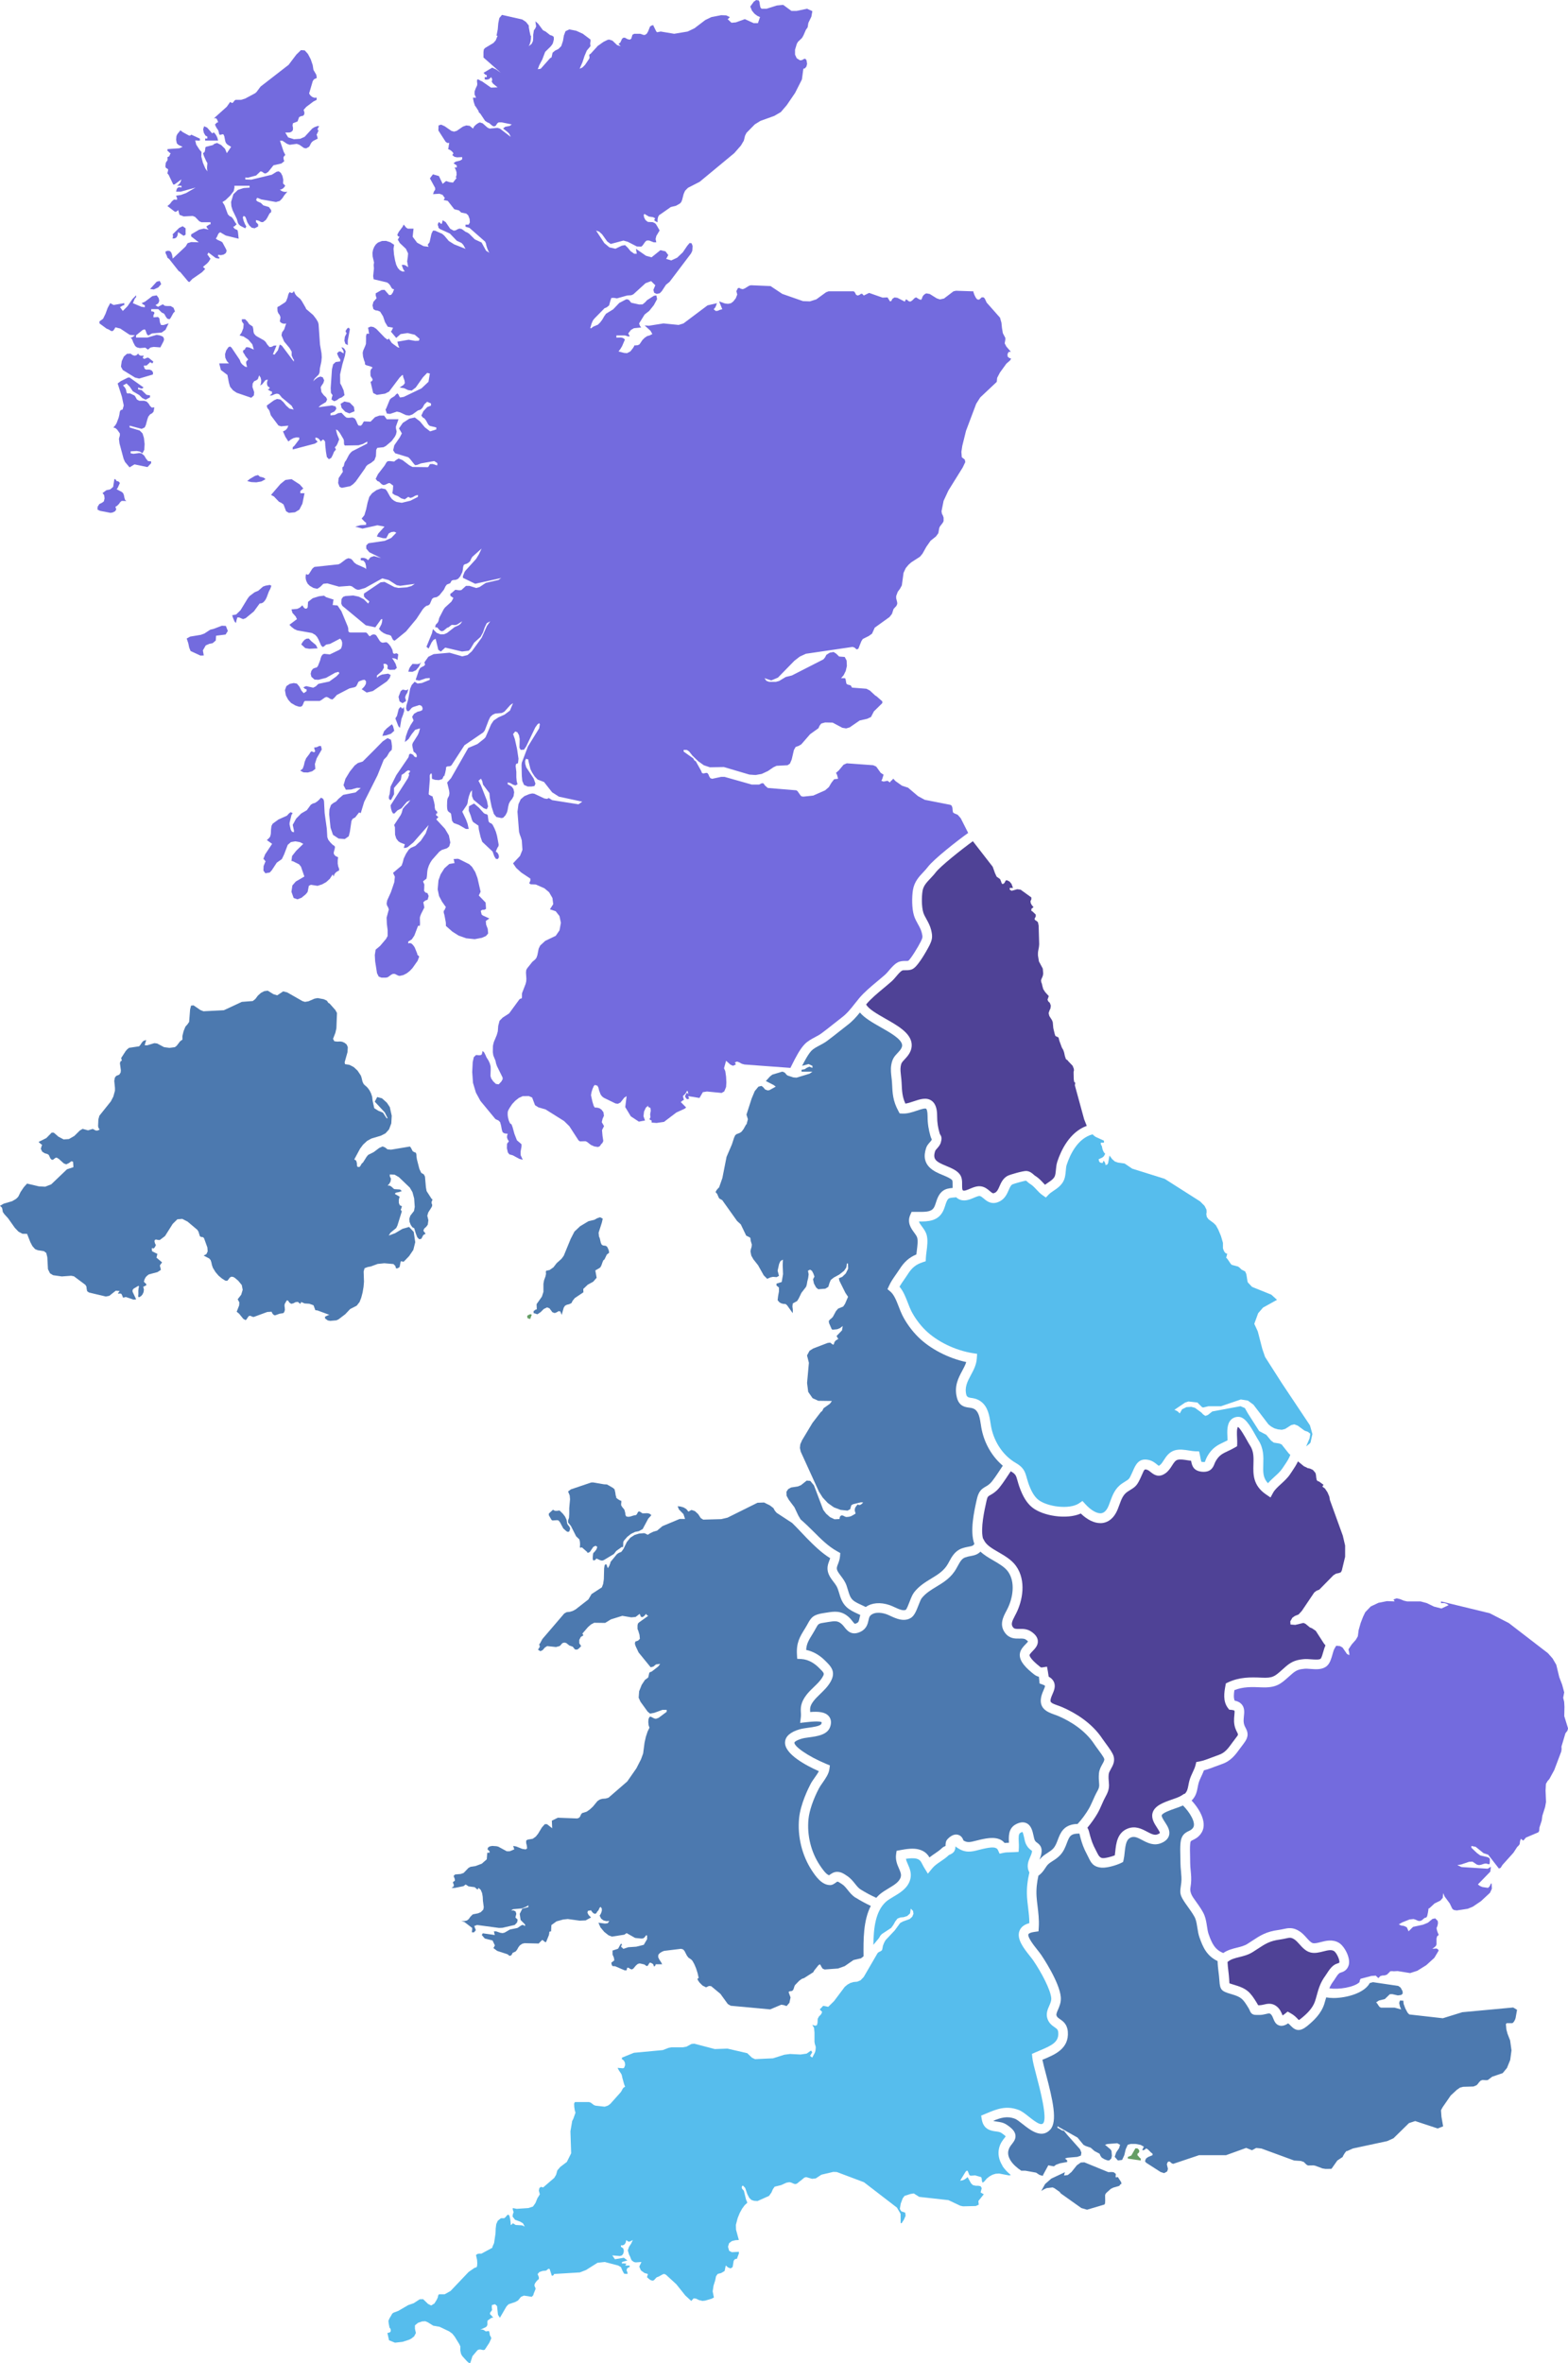 <?xml version="1.0" encoding="UTF-8"?><svg id="aw" xmlns="http://www.w3.org/2000/svg" viewBox="0 0 318.78 480.24"><defs><style>.cls-1{fill:#4c79af;}.cls-1,.cls-2,.cls-3,.cls-4,.cls-5{stroke-width:0px;}.cls-2{fill:#4f4296;}.cls-3{fill:#56bded;}.cls-4{fill:#736bde;}.cls-5{fill:#669e66;}</style></defs><path class="cls-2" d="m204.91,178.94l-.36-.05-.12.12-.14.28-.2.27-.3.1-.16-.2-.14-.41-.18-.41-.69-.48-.33-.71-.47-1.31-4.03-5.19c-2.25,1.63-6.59,5.07-7.56,6.34-.35.46-.73.86-1.09,1.24-.79.84-1.42,1.5-1.59,2.57-.19,1.19-.19,3.18.15,4.31.13.44.38.89.64,1.36.35.63.75,1.35.96,2.21.35,1.41.23,1.98-.36,3.19-.02.04-2.09,4.04-3.36,4.73-.53.29-1.08.27-1.51.27-.27,0-.53,0-.67.07-.35.19-.8.71-1.19,1.18-.31.37-.64.75-.97,1.04-.52.46-1.08.92-1.63,1.38-1.25,1.04-2.55,2.12-3.45,3.2-.02.03-.04.05-.07.08.45.92,2.28,1.96,3.91,2.89,2.43,1.38,4.94,2.8,5.31,4.88.17.98-.14,1.96-.95,2.9-.2.24-.38.43-.54.6-.46.49-.6.64-.71,1.35-.1.6,0,1.31.07,1.99.05.39.09.78.11,1.14.09,1.95.14,3.01.78,4.41.52-.08,1.11-.27,1.69-.47,1.28-.43,2.6-.87,3.65-.11.99.72,1.11,2.11,1.11,3.1,0,1.41.19,2.38.5,3.47.05.19.09.24.13.3.37.54.29.97.13,1.58-.14.52-.48.91-.79,1.26-.13.14-.32.36-.35.45-.59,1.74.11,2.21,2.27,3.1.98.41,2,.82,2.64,1.59.57.67.56,1.55.55,2.25,0,.59,0,1.01.18,1.12.25.15.86-.1,1.39-.33.74-.31,1.57-.66,2.44-.47.72.16,1.22.59,1.62.93.6.5.67.55,1.12.3.39-.22.61-.71.85-1.27.31-.71.7-1.6,1.62-2.11.48-.27,3.2-1.04,3.85-1,.7.05,1.17.46,1.48.74.09.08.17.16.26.21.71.43,1.22.98,1.68,1.47.12.13.24.26.36.38.21-.16.42-.3.63-.44.52-.35.98-.66,1.25-1.08.23-.36.28-.89.34-1.51.05-.52.1-1.11.29-1.68.75-2.27,2.48-5.99,5.98-7.26l-.53-1.33-1.89-6.92.09-.5-.23-.2-.08-.49-.03-1.24v-.33s.07-.25.07-.25l-.03-.34-.24-.61-.9-.94-.11-.16-.36-.26-.21-.64-.15-.7-.17-.5-.29-.5-.52-1.41-.11-.46-.05-.16-.12-.09-.41-.18-.13-.11-.11-.34-.29-1.19-.11-1.21-.15-.41-.55-.86-.14-.57.15-.49.22-.48.08-.55-.2-.57-.32-.3-.16-.35.26-.73-.73-.81-.4-.62-.18-.66-.08-.38-.13-.35-.06-.37.14-.41.12-.24.09-.24.06-.25.04-.26-.09-1-.78-1.45-.2-1.22v-.5s.03-.31.03-.31l.17-.92.05-.54-.11-3.79-.14-.68-.23-.23-.32-.19-.16-.27.26-.49v-.39l-.61-.59-.28-.17v-.39l.44-.36-.34-.39-.22-.41-.06-.41.18-.37v-.39l-2.19-1.58-.69-.09-1.13.32-.39-.23v-.35h.66l-.29-.81-.39-.48-.41-.21Z"/><path class="cls-3" d="m222.12,230.52c-3.04.8-4.59,4.16-5.25,6.17-.12.35-.15.78-.19,1.23-.07.77-.14,1.64-.65,2.41-.5.76-1.19,1.23-1.81,1.64-.38.26-.74.5-1.01.78l-.58.61-.69-.48c-.48-.33-.87-.75-1.24-1.15-.4-.43-.79-.84-1.27-1.13-.19-.11-.37-.26-.54-.42-.1-.09-.26-.23-.32-.25-.32.04-2.4.6-2.76.77-.32.18-.52.64-.75,1.17-.32.74-.73,1.66-1.7,2.21-.51.29-.97.4-1.38.4-.9,0-1.54-.54-1.98-.91-.29-.24-.54-.46-.79-.51-.25-.06-.8.17-1.23.36-.87.37-2.06.87-3.18.2-.16-.09-.29-.2-.4-.31-.13.01-.25.03-.37.04-.47.03-.96.07-1.17.23-.33.26-.52.85-.7,1.42-.11.34-.23.69-.38,1.02-1.03,2.19-3.18,2.23-4.96,2.21.07.26.27.56.62,1.03.36.48.76,1.03.95,1.7.28,1.02.12,2.3-.03,3.43-.06.45-.11.88-.13,1.25l-.03.67-.64.21c-1.35.45-2.17,1.11-3,2.42-.22.35-.48.71-.73,1.08-.34.48-.68.98-.96,1.46.79.93,1.26,2.14,1.71,3.31.22.56.42,1.09.65,1.56.66,1.33,1.76,2.85,2.89,3.95,2.37,2.33,6.07,4.12,9.64,4.69l.89.14-.06.9c-.08,1.32-.65,2.38-1.21,3.42-.7,1.31-1.31,2.44-.93,3.99q.13.53.83.62c.56.07,1.33.17,2.12.74,1.46,1.06,1.74,2.9,1.97,4.38.06.36.11.7.18,1.02.66,3.04,2.51,5.69,4.95,7.09,1.67.96,1.92,1.88,2.24,3.04.09.32.19.67.33,1.09.57,1.63,1.22,2.73,2,3.35,1.77,1.43,6.35,2.06,8.29.74l.71-.48.58.64c1.17,1.29,2.44,2,3.31,1.84.59-.11,1.08-.64,1.46-1.6.1-.26.2-.52.29-.78.49-1.33,1-2.71,2.44-3.67.28-.18.51-.33.7-.45.69-.43.75-.46,1.3-1.69l.19-.42c.52-1.2,1.17-2.69,3.23-2.2.76.18,1.27.6,1.64.9.12.1.3.24.38.28,0-.01.08-.04.22-.14.3-.22.55-.61.81-1.02.46-.72,1.04-1.61,2.15-1.96.98-.31,2.05-.13,3,.02.45.07.88.14,1.23.15l.78.02.17.76c.05.24.09.46.13.67.05.25.11.59.16.68.02,0,.1.03.34.05.28.02.38-.01.38-.01,0-.01.06-.2.12-.34.1-.25.21-.52.37-.81,1.01-1.76,2.12-2.29,3.31-2.85.26-.12.52-.25.81-.4,0-.16-.02-.32-.02-.49-.07-1.29-.14-2.76.68-3.65.38-.4.89-.62,1.49-.63h.03c1.3,0,2.28,1.56,3.51,3.76.22.38.4.72.54.93,1.13,1.7,1.08,3.43,1.03,4.96-.05,1.57-.08,2.77.96,3.84.41-.48.87-.9,1.33-1.32.61-.55,1.18-1.07,1.58-1.67l.36-.53c.57-.85,1.01-1.5,1.27-2.25l-.27-.22-1.5-1.89-.46-.19-1.13-.18-.55-.4-.98-1.19-1.44-.75-2.3-3.6-.61-1.08-.89-.38-5.74,1.07-.89.71-.51.19-.48-.32-.34-.37-1.3-.95-.75-.2-.97.06-.89.43-.48.85-.25-.26-.27-.21-.28-.15-.29-.11,2.18-1.48.68-.22,1.86.22.09.13.79.78.23.1,1.09-.26h2.55l4.03-1.38,1.44.23,1.13.83,3.05,4,.56.45.65.36.74.21.78.08.67-.17,1.24-.79.63-.14.69.26,1.39,1.02.66.23.51.39-.15.92-.7,1.66.7-.57.18-.2.39-1.75-.51-1.78-5.72-8.57-3.4-5.32-.56-1.64-.92-3.55-.71-1.53.79-2.16.99-1.14,2.84-1.58-1.16-1.05-3.92-1.58-.85-.91-.07-.22-.23-1.45-.24-.55-.74-.38-.38-.38-.32-.24-1.31-.35-.25-.29-.6-.89-.27-.29.08-.22.14-.56-.33-.12-.25-.28-.17-.36-.12-.36v-1.1s-.4-1.38-.4-1.38l-.55-1.31-.48-.87-.45-.45-1.06-.79-.34-.46-.1-.56.06-.44-.03-.49-.39-.76-.9-.91-7.21-4.59-6.59-2.06-1.55-1.05-1.35-.19-.63-.22-.54-.47-.56-.74-.28,1.56-.19.29-.39.08.06-.12-.08-.27-.13-.26-.09-.14-.15-.04-.05.14-.03.18-.09.09-.31-.03-.23-.1-.16-.23-.08-.4.76-.35.31-.27.26-.48-.26-.3-.19-.36-.13-.41-.08-.44-.18-.33-.05-.17v-.25s.64,0,.64,0v-.41l-1.69-.77-.49-.37-.13-.18Z"/><path class="cls-1" d="m211.33,377.93c.12-.15.25-.3.39-.44.42-.41.85-.69,1.27-.96.42-.27.81-.52,1.14-.88.46-.51.69-1.14.94-1.8.5-1.32,1.12-2.97,3.66-3.17.12,0,.23,0,.34-.01.8-.83,1.76-2.17,2.3-3.11.3-.52.55-1.09.82-1.69.26-.6.54-1.22.86-1.79.48-.84.45-1.16.39-1.86-.04-.46-.09-1.03-.02-1.83.07-.77.42-1.39.7-1.89.31-.55.44-.82.37-1.07-.1-.36-.89-1.42-1.31-1.99-.28-.37-.53-.72-.7-.98-1.92-2.92-4.98-4.7-7.21-5.68-.31-.13-.62-.25-.92-.35-1.36-.49-3.41-1.22-2.56-4.01.09-.3.22-.6.35-.9.13-.29.34-.78.31-.93,0,0-.1-.12-.5-.26l-.6-.21-.06-.63c-.02-.25-.05-.5-.08-.74-.34-.08-.65-.23-.93-.44-1.5-1.17-3.2-2.72-2.93-4.31.14-.81.7-1.39,1.16-1.86.17-.17.41-.42.49-.56-.05-.07-.17-.2-.46-.39-.31-.21-.69-.21-1.28-.2-.86.02-2.02.04-2.91-1.13-1.26-1.66-.39-3.29.25-4.49l.19-.37c1.16-2.27,1.66-5.5.15-7.61-.65-.91-1.77-1.56-2.95-2.25-.94-.54-1.89-1.1-2.66-1.82-.57.59-1.22.76-1.99.9-.35.06-.7.13-1.12.28-.67.24-1,.81-1.54,1.8l-.25.45c-1.05,1.88-2.59,2.81-4.08,3.71-1.11.67-2.16,1.31-2.96,2.32-.19.23-.44.89-.65,1.42-.43,1.11-.84,2.17-1.59,2.61-1.42.84-3,.1-4.15-.43-.3-.14-.58-.27-.82-.35-.62-.21-2.18-.61-3.16.22-.27.23-.34.51-.45,1.02-.15.68-.37,1.72-1.59,2.32-1.86.92-2.77-.24-3.32-.94-.19-.25-.38-.48-.6-.66-.77-.65-1.36-.58-2.73-.36l-.55.09c-1.38.2-1.4.24-1.91,1.17-.16.29-.35.64-.61,1.06-.84,1.36-1.3,2.08-1.36,3.35,1.36.28,2.66,1,3.79,2.12,1.26,1.23,2.33,2.29,1.16,4.36-.55.97-1.33,1.72-2.08,2.45-.49.47-.95.92-1.32,1.39-.81,1.04-.78,1.54-.74,2.3,1.59-.13,3.08-.06,3.83.9.31.4.61,1.1.21,2.17-.58,1.57-2.6,1.85-4.23,2.07-.57.08-1.1.15-1.48.26-1.26.36-1.54.74-1.54.82-.04.75,2.63,2.72,6.52,4.34l.7.29-.1.75c-.13.97-.78,1.9-1.4,2.79-.29.41-.56.8-.73,1.13-1.16,2.21-1.95,4.53-2.12,6.21-.33,3.27.5,6.7,2.29,9.39.35.53,1.25,1.89,1.9,2.05.03-.02.07-.05.11-.08.32-.23.81-.59,1.45-.61.82-.02,1.38.35,1.82.64l.25.17c.71.45,1.21,1.07,1.64,1.61.36.45.7.88,1.11,1.14,1,.63,2.22,1.28,3.21,1.72.21-.24.43-.47.68-.69.53-.46,1.17-.85,1.79-1.22,1.16-.69,2.25-1.34,2.51-2.35.13-.52-.05-.97-.37-1.71-.34-.76-.75-1.72-.58-2.9l.1-.69.69-.13c1.31-.25,2.68-.45,3.82-.15,1.21.32,1.79.98,2.17,1.63.36-.29.74-.55,1.11-.8.52-.35,1.01-.69,1.43-1.1.21-.21.48-.33.71-.43,0,0,.01,0,.02,0,0-.04,0-.08,0-.13.02-.38.03-.81.32-1.16.11-.13,1.09-1.3,2.24-.98.32.09.83.35,1.08,1.15.81.49,1.36.35,2.5.06.3-.08.63-.16.99-.24,1.36-.3,3.66-.8,4.88.69.29-.03.58-.04.88-.05-.06-1.21-.14-2.87,1.32-3.7.83-.47,1.58-.57,2.21-.29,1.02.46,1.27,1.64,1.48,2.6.06.3.14.65.21.81.14.31.29.42.52.58.78.57,1.17,1.23.72,2.77-.07.23-.16.46-.25.69Z"/><path class="cls-2" d="m265.71,298.26l-.62-.29-1.21-.99c-.33.72-.76,1.36-1.22,2.05l-.35.52c-.53.81-1.23,1.43-1.89,2.04-.65.59-1.26,1.15-1.6,1.77l-.52.96-.9-.61c-2.7-1.84-2.63-4.13-2.57-6.15.04-1.36.08-2.64-.7-3.81-.16-.24-.38-.62-.62-1.06-.37-.66-1.31-2.34-1.82-2.72-.29.32-.22,1.61-.19,2.17.02.46.04.88.03,1.23l-.03.53-.46.27c-.54.31-1.02.54-1.45.74-1.08.51-1.74.82-2.44,2.04-.11.19-.18.38-.25.55-.26.65-.7,1.73-2.5,1.59-1.8-.15-2.08-1.28-2.25-2.23-.23-.03-.47-.07-.69-.1-.77-.12-1.57-.25-2.1-.08-.41.13-.68.52-1.08,1.15-.33.52-.71,1.11-1.3,1.54-1.46,1.07-2.47.24-3.02-.2-.28-.23-.53-.43-.84-.51-.44-.1-.46-.11-.97,1.07l-.2.45c-.73,1.61-1.04,1.92-2.07,2.55-.18.11-.39.24-.64.41-.91.6-1.25,1.53-1.68,2.71-.1.27-.2.54-.31.82-.81,2.03-2.05,2.65-2.95,2.81-.19.04-.39.05-.59.05-1.27,0-2.67-.68-3.98-1.95-2.87,1.28-7.73.5-9.89-1.25-1.08-.87-1.91-2.22-2.62-4.24-.16-.47-.27-.87-.37-1.22-.28-1-.36-1.3-1.33-1.86,0,0-.02-.01-.03-.02-.13.2-.27.41-.42.63-.79,1.2-1.69,2.56-2.35,3.2-.54.52-1.01.79-1.36.99-.5.28-.61.35-.79,1.16-.46,2.04-1.23,5.52-.75,7.61l.32.59c.5.9,1.65,1.57,2.86,2.27,1.31.76,2.67,1.55,3.57,2.81,2.12,2.98,1.32,7.07,0,9.66l-.21.4c-.63,1.2-.87,1.78-.42,2.37.25.33.48.36,1.29.35.7-.02,1.57-.03,2.42.54.83.56,1.27,1.16,1.34,1.83.1.94-.54,1.6-1.06,2.14-.26.27-.59.61-.63.81,0,0-.05.67,2.2,2.42.07.06.17.12.41.08l.95-.15.17.94c.07.37.12.73.17,1.09.52.28.87.64,1.07,1.09.39.9,0,1.79-.31,2.5-.1.23-.2.46-.27.68-.28.92-.19,1.03,1.34,1.58.34.12.7.25,1.04.4,2.47,1.09,5.88,3.08,8.07,6.4.16.24.39.55.64.89.83,1.13,1.43,1.97,1.62,2.62.31,1.07-.16,1.91-.54,2.58-.22.39-.42.76-.46,1.11-.06.62-.02,1.05.02,1.47.08.84.15,1.64-.63,3.01-.27.48-.52,1.03-.77,1.61-.27.63-.56,1.27-.91,1.88-.48.83-1.26,1.96-2.04,2.88.17.26.3.6.4,1.04.03.14.07.29.12.47.3,1.08.57,1.89,1.2,3.06.14.26.26.5.36.71q.41.85,1.03.9c.48.04,1.63-.24,2.46-.56.04-.25.07-.53.1-.81.17-1.62.41-3.85,2.59-4.66,1.55-.57,2.84.11,3.87.66.97.51,1.55.79,2.18.52.35-.15.43-.27.43-.27,0-.17-.37-.75-.6-1.1-.52-.8-1.16-1.8-.91-2.88.36-1.55,2.27-2.22,3.97-2.81.73-.25,1.48-.52,1.89-.78l.62-.4.06.05c.5-.47.61-.96.76-1.73.06-.31.12-.64.21-.97.17-.64.43-1.19.68-1.72.23-.49.45-.96.57-1.45l.15-.62.63-.11c.79-.14,1.74-.51,2.66-.86.46-.18.91-.35,1.32-.49,1.22-.41,1.88-1.32,2.71-2.47.24-.32.48-.66.74-.99.5-.63.49-.64.25-1.11-.23-.44-.58-1.11-.63-2.19-.02-.47.02-.91.06-1.29.03-.3.08-.81.02-.93,0,0-.13-.11-.64-.16l-.43-.04-.26-.34c-1.06-1.4-.75-3.19-.51-4.49l.09-.5.46-.22c2.29-1.08,4.54-1.06,6.84-.95,2.23.11,2.64-.26,4.17-1.63.23-.21.48-.43.76-.67,1.24-1.07,2.24-1.34,3.66-1.47.47-.04.99,0,1.49.04.65.05,1.62.12,1.89-.12.19-.17.43-1,.55-1.45.13-.46.26-.89.43-1.26l-.32-.4-1.65-2.56-.76-.52-.43-.17-.9-.74-.41-.18-1.66.4-.97-.07-.05-.65.43-.74.5-.35.75-.3.67-.73,2.52-3.74.44-.34.6-.25,2.86-2.91.53-.33.64-.14.35-.14.19-.37.67-2.78v-2.28s-.47-2.01-.47-2.01l-2.62-7.23-.13-.73-.36-.84-.5-.76-.55-.42.24-.36-.92-.67-.29-.09-.18-.21-.09-.48-.06-.56-.1-.4-.52-.61-.56-.26-.61-.14Z"/><path class="cls-1" d="m173.9,385.61c.97.61,2.13,1.24,3.14,1.71-1.54,2.97-1.51,6.87-1.48,10.15,0,.03,0,.06,0,.09l-.52.41-1.52.35-1.79,1.24-1.35.48-2.72.2-.41-.17-.25-.37-.18-.36-.16-.16-.3.23-.84,1.05-.17.33-1.87,1.19-.48.17-.54.4-.83.86-.11.22-.19.6-.14.24-.23.15-.45.06-.19.14.4,1.1-.23,1.09-.57.66-.61-.2-.48-.07-2.26.95-8.01-.74-.59-.34-1.51-2.08-1.88-1.56-.45-.04-.59.28-.72-.37-.63-.63-.34-.51-.04-.23.06-.09.1-.03.08-.03-.23-1.01-.31-.97-.36-.85-.38-.68-.26-.27-.55-.37-.3-.39-.51-.98-.28-.3-.42-.12-3.45.42-.45.19-.43.28-.28.32-.03.49.24.5.33.49.24.45h-1.34v.14s-.14.23-.14.23l-.18.09-.09-.27-.09-.2-.21-.16-.25-.12-.21-.04-.1.11-.3.48-.14.11-.22-.07-.33-.25-.8-.19-.3-.02-.34.15-.34.31-.45.55-.31.2-.33-.09-.35-.24-.29-.02-.12.53h-.41s-1.9-.82-1.9-.82l-.56-.04-.11-.18-.06-.14-.07-.37.61-.47-.08-.54-.28-.66v-.8s1.09-.35,1.09-.35l.12-.16.34-.64.21-.29.2.39h-.2v.32l.22.16.22.23.99-.33,1.63-.11,1.53-.38.68-1.16v-.34s-.01-.37-.01-.37l-.16-.1-.37.47-.26.19-.37.04-1.27-.13-1.73-.98-.46.32-2.52.39-.7-.27-.87-.69-.77-.92-.41-.94,1.32.17.58-.07.31-.46-.59.04-.59-.15-.49-.37-.3-.62.1-.11.19-.35.16-.48v-.46s-.23-.36-.23-.36l-.21.16-.25.55-.18.17-.26.42-.2.11-.33-.08-.27-.25-.27-.38-.62.11-.11.36.26.5.48.48-1.1.6-1.22.05-2.41-.33-.94.1-1.34.37-1.05.76-.07,1.28-.29.05-.07.1v.2l-.07.39-.59,1.46-.29-.09-.44-.38-.22.17-.55.57-2.86-.07-.49.12-.49.34-.29.39-.25.46-.29.37-.6.27-.27.49-.29.13-.17-.05-.33-.27-2.09-.68-.77-.57.29-.55-.47-1-1.58-.4-.61-.71.2-.35,2.46.35-.07-.17-.08-.39-.07-.17.47-.02.84.29.46.07.43-.1,1.08-.63,1.55-.32.78-.54.33-.08.42.24v-.32l-.91-.92-.18-1.24.53-1.06,1.22-.31v-.38l-.37.26-.93.38-1.81.16-.39.25h.52s.39.21.39.21l.15.47-.18.76.45.42-.11.58-.48.51-2.49.58-.7.03-4.47-.6-.57.21.32.84-.37.45-.45-.02.07-.56v-.32l-1.59-1.22-.62-.19h.69s.46-.11.46-.11l.35-.26.38-.53.46-.45,1.07-.21.56-.24.5-.51.1-.5-.17-1.3-.04-.8-.13-.77-.27-.64-.44-.41-.22.35-.57-.49-1.26-.17-.57-.38-.46.34-1.78.36h-.62l.21-.19.22-.13v-.38l-.11-.23-.06-.17.08-.16.31-.19v-.32l-.25-.67.3-.3,1.15-.1.6-.22.96-1,.42-.23.99-.15,1.31-.49,1.01-.89.1-1.34h.46v-.31l-.39-.34.05-.35.35-.27.53-.11.87.06.37.09,1.71.93h.62s.92-.38.92-.38l-.22-.7.61.11,1.23.49.7.11.29-.21-.05-.52-.14-.58v-.47s.26-.2.26-.2l1.07-.18.62-.44.46-.57.79-1.3.59-.66h.44s1.06.83,1.06.83l-.07-1.54,1.22-.6,3.96.15.37-.15.21-.26.15-.37.22-.3.95-.3.63-.44.63-.58.95-1.15.46-.3.53-.15.66-.05.59-.18,3.8-3.29,1.86-2.67.94-1.84.43-1.18.29-2.21.27-1.2.36-1.08.37-.74-.17-.49-.07-.64.04-.62.2-.44.26-.06.7.36.33.08.56-.2,1.65-1.23v-.39h-.87s-1.65.6-1.65.6l-.87.16-.49-.41-1.46-2.02-.36-.81.1-1.31.52-1.3.67-1.01.57-.41.11-.14.15-.72.08-.21.12-.09.34-.12,1.31-1.02.41-.53-.85.1-.55.45-.54.13-2.45-3-.61-1.3-.15-.49.09-.43.56-.19.37-.37-.08-.82-.25-.82-.15-.35v-.74s.08-.36.08-.36l.2-.22,1.91-1.37-.24-.1-.1-.09-.1-.21-.37.42-.36.26-.33-.08-.25-.59-.83.63-.88.08-1.82-.31-2.32.72-.53.33-.64.39-2.23-.03-.66.35-.61.54-1.14,1.32.12.14.08.22-.51.31-.31.6v.69s.38.57.38.57l-.41.43-.23.19-.24.1-.39-.05-.44-.55-.69-.24-.61-.49-.37-.11-.38.09-.23.21-.18.24-.23.18-.71.19-1.8-.19-.47.3-.45.52-.46.22-.49-.32.33-.49.04-.24-.13-.32.2-.26.46-.85,4.45-5.19.49-.27.61-.06.59-.17.63-.34,2.58-2.01.64-1.09,2.1-1.37.26-.69.14-.95.06-2.23.1-.62.21-.22.21.11.1.37.13.34.27-.43.24-.61.04-.23,1.28-1.56.36-.26.57-.24.43-.6.67-1.39.72-.88.85-.55.94-.29,1.01-.08.27.08.26.15.24.09.41-.28.7-.34.75-.21,1.1-.92,3.5-1.46h1.09l-.32-.98-.94-.97-.24-.64.59.07.62.18.56.34.41.51.63-.34.7.24.66.61.52.8.5.32,3.66-.1,1.28-.3,6.1-3.03,1.34-.05,1.22.61.68.53.29.53.37.43,3.15,2.06c.99.96,2.21,2.31,2.98,3.09,1.44,1.45,2.93,2.94,4.75,4.07-.05.16-.11.32-.18.49-.26.69-.59,1.54-.16,2.67.25.64.63,1.14,1,1.62.36.47.69.91.88,1.44.1.28.18.56.27.84.28.94.59,2,1.51,2.87.66.62,1.53,1.02,2.29,1.37.18.08.35.16.51.24-.08.24-.13.48-.17.68-.14.65-.2.8-.54.97-.42.21-.42.21-.89-.39-.22-.28-.5-.64-.88-.95-1.49-1.26-2.93-1.02-4.32-.8l-.53.08c-2.16.32-2.61.82-3.35,2.18-.15.27-.32.58-.58,1-1.02,1.64-1.76,2.83-1.62,5.26l.05.87.87.05c1.53.1,2.72.97,3.47,1.7,1.23,1.21,1.23,1.22.81,1.96-.41.72-1.05,1.34-1.74,2-.52.5-1.05,1.01-1.51,1.6-1.26,1.63-1.2,2.74-1.15,3.63.02.31.03.57,0,.85l-.15,1.24,1.42-.16c2.16-.24,2.81-.09,2.96.03,0,0,.01.09-.07.32-.17.46-1.78.68-2.65.79-.64.09-1.24.17-1.76.32-1.9.55-2.9,1.43-2.97,2.61-.14,2.41,4.25,4.74,6.88,5.91-.21.39-.52.83-.81,1.24-.31.44-.64.9-.87,1.34-.48.91-2.05,4.09-2.34,6.93-.37,3.72.58,7.61,2.6,10.68.74,1.12,1.98,2.95,3.71,2.95.47,0,.82-.27,1.1-.47.11-.08.29-.21.34-.23.17,0,.29.06.66.31.1.07.2.13.31.2.43.27.78.71,1.15,1.17.43.54.91,1.14,1.6,1.58Zm-58.6-76.04l-.11-.71-.3-.64-.43-.57-.48-.48-.23-.21-.58.08-.37-.02-.37-.21-.85.77v.35l.55.95.2.11.94-.06.28.06.31.38.65,1.23.66.59.32.14.27-.14.16-.56-.18-.42-.29-.33-.15-.3Zm9.88-5.62l-.09-.65-.15-.64-.32-.29-1.22-.7-.61-.03-2.22-.38-.4.02-4.11,1.39-.57.43.33.8.07.78-.16,1.78v1.18s-.05.81-.05.81l-.19.54v.41l.58.71,1.06,2.1.65.62.1.39.04.39v.16s.01.14.01.14l-.04.44.02.15.1.03.26-.07.08.04,1.06.93.03.17.47-.2.7-1.03.48-.24.34.23-.17.5-.37.49-.25.23-.07.2-.05.46-.02.49.05.31.2.07.26-.11.19-.17v-.13s.83.37.83.37l.39.08.34-.11,2.04-1.23.5-.64,1.13-.81.14.06.1-.05.03-.44v-.39s.03-.21.03-.21l.06-.15.12-.16.61-.7.76-.6.82-.4.79-.16.77-.43,1.12-2.1.65-.72-.39-.3-.44-.1-.94.04-.14-.07-.41-.27-.22-.06-.18.12-.28.52-.19.12-.4.06-.73.23-.41.05-.4-.09-.14-.29-.06-.47-.17-.61-.51-.62-.03-.11-.11-.14v-.33s.04-.35.04-.35l-.03-.28h-.17s-.46-.27-.46-.27l-.4-.32.03-.14-.1-.29Z"/><path class="cls-2" d="m249.9,402.44c.01.22.03.47.05.62.16.06.47.15.77.24l.17.05c2.61.77,3.25,1.43,4.65,3.72.1.17.18.31.24.43.11,0,.23,0,.37,0,.21,0,.47-.06.74-.12.7-.17,1.67-.4,2.61.32.7.53.99,1.25,1.21,1.77.01.04.03.07.05.11.12-.08.29-.19.51-.37l.51-.41.57.31c.74.4,1.18.86,1.5,1.2.06.07.14.15.21.21.09-.05.24-.15.48-.34,1.17-.95,2.32-2.04,2.81-3.49.14-.43.26-.84.37-1.26.34-1.24.7-2.52,1.72-3.9.14-.19.26-.38.38-.57.33-.51.7-1.08,1.28-1.53.34-.26.68-.38.93-.46.09-.03.22-.07.25-.1.18-.51-.58-2.08-1.07-2.37-.54-.32-1.18-.19-2.19.07-.8.2-1.71.44-2.6.21-.97-.25-1.64-1-2.24-1.67-.34-.38-.67-.74-.99-.96-.69-.46-.98-.4-1.82-.21-.33.07-.69.15-1.12.21-2.1.28-3,.87-4.64,1.95-.27.18-.57.37-.88.57-.94.6-1.92.84-2.78,1.05-.92.23-1.72.42-2.39,1,.02.59.1,1.21.17,1.83.07.56.13,1.11.16,1.63l.02.27Z"/><path class="cls-3" d="m203.83,440.16c-.76-1.18-1-2.44-.71-3.63.23-.95.72-1.58,1.08-2.03.08-.11.19-.25.26-.34-.09-.11-.33-.34-.92-.73-.26-.17-.66-.23-1.08-.28-.94-.13-2.51-.34-2.86-2.44l-.13-.77,1.05-.44c2.07-.87,4.03-1.69,6.59-.71.65.25,1.34.79,2.06,1.37,1.59,1.26,2.47,1.81,2.91,1.33.91-.99-.66-6.96-1.33-9.51-.45-1.7-.8-3.05-.88-3.87l-.07-.71.65-.29c.33-.15.67-.29,1.01-.43,2.38-1,3.83-1.7,3.69-3.62-.05-.6-.25-.74-.74-1.08-.47-.33-1.12-.77-1.45-1.7-.36-1.03.03-1.93.35-2.65.25-.56.46-1.05.41-1.6-.15-1.69-1.99-5.19-3.65-7.62-.18-.26-.43-.58-.71-.93-1.23-1.55-2.75-3.47-2.08-5.13.3-.74.96-1.25,1.99-1.53,0-1.09-.13-2.18-.26-3.24-.09-.72-.17-1.4-.21-2.05-.11-1.86.11-3.4.48-5.01-.68-1.23-.19-2.35.15-3.13.1-.23.21-.46.28-.7.09-.3.11-.47.11-.55-.03-.03-.07-.05-.11-.08-.32-.23-.79-.58-1.15-1.36-.16-.36-.25-.77-.34-1.22-.08-.36-.22-1.02-.37-1.21-.02.02-.16.05-.41.2-.38.22-.37.89-.32,1.89.02.39.04.76.02,1.1l-.05.88-.88.05c-.25.01-.51.02-.77.03-.53.01-1.03.02-1.44.12l-.78.17-.33-.73c-.32-.7-1.26-.64-3.01-.26-.39.09-.69.16-.97.24-1.39.36-2.71.7-4.45-.57l-.21-.16c-.02.31-.05.64-.22.94-.23.42-.66.61-.97.75-.06.03-.12.05-.17.08-.53.52-1.11.91-1.67,1.29-.64.43-1.24.84-1.7,1.4l-.88,1.08-.73-1.19c-.14-.23-.26-.46-.37-.68-.34-.66-.51-.99-1.22-1.18-.59-.15-1.45-.07-2.14.03.07.37.23.74.41,1.14.35.8.78,1.79.48,2.99-.46,1.8-2.02,2.74-3.41,3.56-.57.34-1.11.66-1.5,1-2.19,1.93-2.56,5.46-2.6,8.79l1.13-1.36.29-.5.3-.33,1.91-1.26.45-.63.39-.7.44-.56.61-.23.63-.05.74-.24.57-.53.14-.96.47.46.08.58-.25.6-.52.47-1.37.49-.56.31-1.1,1.5-1.82,1.93-.2.3-.21.44-.18.47-.07.42-.11.46-.29.23-.33.14-.27.21-2.83,4.87-.65.68-.68.28-.76.07-.63.19-.57.32-.57.47-2.18,2.9-1.18,1.16-1.02-.21-.7.74.49.51-.21.47-.45.46-.25.47-.03.79-.12.47-.33.15-.62-.19.36.61.09.97v1.91s.09.48.09.48l.11.27.06.34-.06.65-.11.38-.55,1.05-.44-.35.44-.73-.24-.36-.9.63-1.25.18-2.12-.11-1.16.15-2.3.73-3.66.17-.63-.3-.95-.91-4.02-.93-2.58.09-4.15-1.09-.58.05-1.02.55-.7.13h-2.32l-.61.11-1.2.46-5.86.55-2.44.98v.32l.36.24.24.43.05.54-.21.55-.24.09-1.08-.09.22.44.55.83.11.32.07.37.38,1.38.2.49-.33.2-.2.28-.15.3-.18.3-2.17,2.43-.48.34-.65.21-1.86-.21-.32-.12-.66-.5-.35-.11h-2.86l-.16.32.03.7.12.74.13.39-.45,1.27-.22.42-.36,2.11.15,4.46-.88,1.76-1.33,1.01-.6.7-.25.89-.37.63-2.27,1.96-.44-.13-.32.24-.11.54.2.74-.51.83-.37.92-.51.73-.92.31-2.39.16-.8-.16v.32l.17.52-.16.43-.05.46.5.65,1.06.39.56.34.35.66-.52-.25-1.32-.08-.58-.36-.12.17-.08.07-.22.14-.03-.57-.09-.68-.14-.59-.19-.28-.24.07-.42.48-.23.18h-.66l-.64.51-.31.69-.11.87-.04,1.02-.29,1.95-.3.68-.07.29-2.23,1.2-.24-.02-.48.04-.36.24.22,1,.04.63-.03.59-.11.26-.44.15-1.18.82-3.67,3.86-1.19.67h-1.14l-.17.18-.09.46-.23.49-.46.74-.66.41-.64-.32-.99-.96-.7.02-1.23.8-1.1.38-2.05,1.19-.94.35-.25.18-.61,1.04-.06.17-.12.23.05.53.18.94h.05s.1.13.1.13l.09.24v.31s-.14.2-.14.2l-.23.1-.31.04.33,1.5,1.21.49,1.53-.17,1.31-.42.48-.24.58-.46.35-.67-.19-.87v-.69s.61-.51.61-.51l.83-.29.67-.04.53.23,1.07.67,1.3.23,1.93.92.63.45.51.63.92,1.5.23.48v.36s-.01.41-.01.41l.11.62.14.34.16.25.97,1.07.32.27.29.11.11-.27.37-1.17.95-1.13.22-.18.39-.06.65.13.29-.07.91-1.38.42-.92-.13-.42-.14-.15-.11-.67-.07-.21-.15-.05-.37.06h-.16s-.45-.29-.45-.29l-.28-.07-.36.02,1.03-.47.28-.21.13-.37-.02-.41.04-.37.31-.23.39-.27.21-.1.27.02-.48-.56-.19-.15v-.31l.41-.55-.06-.57.02-.44.64-.18.41.37.19,1.77.39.62,1.34-2.31.43-.44,1.36-.46.56-.31.59-.73.61-.26,1.59.25.32-.35.06-.27.38-.94v-.22l-.17-.33-.05-.31.12-.32.26-.37.29-.32.23-.18v-.38l-.25-.64.36-.41.66-.22.65-.06.18-.09.17-.16.19-.13.23.03.44,1.37h.19l.16-.11.1-.15v-.08s5.26-.32,5.26-.32l1.26-.49,2.33-1.47,1.47-.16,2.74.72.56.33.3.72.34.61.68.05v-.32l-.17-.35.04-.34.21-.26.36-.13v-.31h-.9l.24-.38-.63-.06-.27.06v-.34l1.11-.31-.72-.55-1.82.3-.54-.78,1.55.13.42-.13.28-.39.11-.53-.13-.51-.47-.31v-.31h.39s.33-.17.33-.17l.24-.36.14-.54.35.3.33.02.64-.32-.34.72-.44.67-.24.71.24.83.26.51.14.41.19.32.41.29.35.08,1.18-.08-.44.94.33.77.72.52.7.21-.12.46-.07.18.51.45.32.19.36.08.26-.12.43-.48.18-.12.32-.11.82-.46.3-.08.35.15,2.11,1.93,1.85,2.31,1.2,1.1.48-.53.5.06.58.29.72.17.55-.06,1.29-.38.48-.25-.25-1.25.18-1.18.33-1.03.17-.85.34-.48.72-.19.69-.41.23-1.12.51.43.5.16.39-.27.21-1.26.17-.26.24-.13.29-.05.03-.18.33-.87v-.35l-1.43.08-.55-.28-.23-.83.22-.72.55-.42.71-.18.72-.05-.57-2.09-.03-.99.36-1.37.42-1.03.47-.86.51-.7.57-.54-.28-.68-.42-1.73-.4-.46-.04-.24.04-.23.11-.11.18.04.1.11.07.11.09.05.13.2.41,1.2.4.76.43.42.54.18.72.04,2.33-1.04.49-.69.29-.67.36-.51,1.31-.32,1.08-.49.61-.11.36.08.61.27.33.03.31-.14.53-.45.16-.1.73-.61.37-.11,1.21.35.76-.09,1.14-.75,2.41-.57.72.03,5.51,2.07,6.71,5.16.74,1.26.02,1.9h.2l.46-.71.34-.79-.08-.64-.8-.27-.29-.48.18-1.08.4-1.07.37-.5,1.21-.39.68-.11,1.1.7,5.94.66,2.41,1.14.55.12,2.6-.06.6-.27-.07-.75,1.11-1.39-.18-.06-.48-.3.23-.86-.22-.39-.47-.1h-.53l-.59-.14-.38-.38-.68-1.24-.36.3-.36.23-.38.14-.42.06,1.11-1.82.29-.25.16.14.27.67.11.18.26.07.84-.07,1.23.35.11.27.05.52.14.35.35-.26.49-.58.57-.45.6-.33.64-.2.72-.04,2.02.38.35-.08c-.69-.57-1.3-1.2-1.74-1.88Z"/><polygon class="cls-1" points="80.38 257.28 80.49 257.72 80.73 257.78 81.02 257.64 81.24 257.49 81.46 256.37 81.6 256.31 81.96 256.41 82.11 256.37 83.17 255.27 84.03 254.01 84.42 252.44 84.11 250.35 83.17 249.34 81.81 249.73 80.33 250.61 79.03 251.09 79.38 250.52 80.55 249.56 80.8 249.05 81.69 246.18 81.46 245.84 81.62 245.48 81.66 245.33 81.69 245.1 81.29 244.95 81.09 244.48 81.08 243.84 81.24 243.18 80.26 242.63 80.47 242.38 81.17 242.24 81.69 242.05 81.33 241.73 80.14 241.65 79.91 241.46 79.62 241.18 79.26 240.95 78.81 240.92 79.12 240.59 79.39 240.13 79.49 239.57 79.25 239.04 79.25 238.67 80.21 238.71 81.08 239.21 83.31 241.34 83.86 242.28 84.2 243.55 84.32 245.26 84.17 246.09 83.43 247.04 83.21 247.68 83.26 248.3 83.5 248.92 83.83 249.4 84.21 249.6 84.54 250.68 84.84 251.45 85.22 251.84 85.66 251.75 86.06 250.98 86.53 250.72 86.07 250.11 86.24 249.68 86.66 249.3 86.97 248.88 87.09 247.97 86.87 247.06 87.07 246.39 87.68 245.43 87.85 245.1 87.86 244.8 87.76 244.58 87.73 244.28 87.94 243.76 87.74 243.62 86.73 242.05 86.59 241.29 86.4 239.11 86.18 238.67 85.64 238.35 85.26 237.55 84.76 235.61 84.68 235.05 84.65 234.58 84.55 234.26 84.21 234.13 83.91 233.96 83.51 233.19 83.33 233 79.49 233.64 78.78 233.57 78.28 233.18 77.78 232.98 77.08 233.3 75.98 234.13 74.86 234.69 74.55 235.05 73.83 236.2 73.48 236.54 73.31 236.89 73.07 237.16 72.66 237.12 72.58 236.85 72.55 236.36 72.42 235.87 72.03 235.61 73.2 233.44 73.82 232.61 74.65 231.84 75.52 231.37 77.43 230.8 78.37 230.32 79.09 229.52 79.55 228.3 79.64 226.75 79.25 224.99 78.65 224.09 77.66 223.2 76.69 222.94 76.19 223.88 78.23 226.07 78.81 227.26 78.61 227.26 77.85 226.11 76.9 225.72 76.09 225.21 75.75 223.68 75.66 222.87 75.43 222.19 75.15 221.63 74.85 221.2 74.6 220.91 74.09 220.47 73.89 220.23 73.7 219.81 73.48 218.91 73.34 218.54 72.69 217.57 71.93 216.86 71.07 216.41 70.14 216.26 70.07 215.87 70.65 213.81 70.71 212.8 70.48 212.27 70.06 211.92 69.58 211.71 69.16 211.65 68.56 211.68 67.96 211.6 67.71 211.11 68.18 209.9 68.39 208.98 68.51 205.86 68.18 205.26 67 203.93 66.74 203.79 66.46 203.36 65.82 203.06 64.57 202.83 63.94 202.95 62.72 203.48 62.01 203.6 61.5 203.45 58.38 201.67 57.57 201.47 56.36 202.27 55.59 202.04 54.44 201.33 53.73 201.42 53.04 201.78 52.42 202.34 51.92 203.01 51.39 203.43 49.17 203.6 45.51 205.3 41.37 205.51 40.74 205.26 39.35 204.31 38.84 204.36 38.65 205.14 38.45 207.68 38.08 208.21 37.71 208.61 37.33 209.53 37.08 210.55 37.09 211.27 36.62 211.61 35.92 212.52 35.56 212.8 34.46 212.95 33.35 212.8 31.95 212.06 31.38 211.99 29.92 212.43 29.41 212.41 29.72 211.36 29.46 211.42 29.08 211.59 28.8 211.94 28.55 212.33 28.29 212.63 26.24 212.94 25.86 213.24 25.54 213.61 24.63 215.02 24.77 215.51 24.68 215.6 24.51 215.67 24.38 216.06 24.57 217.49 24.53 217.95 24.25 218.39 23.62 218.65 23.35 219 23.23 219.66 23.37 221.07 23.37 221.65 23.04 222.85 22.53 223.83 20.21 226.73 20 227.48 19.94 228.86 20.05 229.27 20.22 229.46 20.22 229.58 19.8 229.76 19.46 229.74 18.86 229.42 17.9 229.71 16.8 229.41 16.23 229.74 15.11 230.85 14.01 231.48 12.93 231.55 11.87 230.99 10.95 230.19 10.51 230.17 9.42 231.28 7.83 232.07 8.35 232.52 8.55 232.63 8.3 233.45 8.57 234.03 9.1 234.37 9.65 234.53 9.92 234.71 10.24 235.4 10.5 235.68 10.76 235.69 11.26 235.31 11.5 235.24 11.94 235.5 12.97 236.43 13.47 236.62 14.01 236.36 14.51 235.99 14.85 236.08 14.93 237.19 13.61 237.63 10.42 240.68 9.19 241.16 7.93 241.1 5.5 240.53 4.82 241.29 4.17 242.26 3.78 243.07 3.62 243.3 3.25 243.65 2.46 244.11 .76 244.61 0 245.04 .4 245.42 .5 245.84 .57 246.29 .88 246.74 1.65 247.59 3.01 249.51 3.76 250.3 4.57 250.73 5.5 250.74 6.18 252.46 6.6 253.25 7.15 253.86 7.68 254.07 8.94 254.27 9.41 254.63 9.62 255.5 9.75 257.92 10.17 258.77 10.8 259.15 12.56 259.4 14.46 259.26 15.03 259.37 17.35 261.1 17.57 261.45 17.62 261.93 17.72 262.4 18.1 262.67 21.52 263.48 22.22 263.34 23.53 262.3 24.33 262.36 23.98 262.83 24.09 262.91 24.41 262.86 24.68 262.94 24.91 263.41 24.97 263.66 25.12 263.69 25.59 263.58 27.15 264.11 27.68 264.05 26.95 262.51 26.95 262.16 27.18 261.87 28.15 261.3 28.26 261.44 28.17 261.83 28.12 262.31 28.13 262.94 28.09 263.44 28.21 263.65 28.65 263.42 28.95 263.09 29.18 262.61 29.26 262.06 29.12 261.51 29.75 261.19 29.71 260.91 29.41 260.65 29.25 260.44 29.43 259.89 29.64 259.53 29.9 259.26 30.27 258.98 32.02 258.52 32.71 258.06 32.5 257.16 32.95 256.54 31.81 255.58 32 254.82 30.92 254.28 30.85 253.69 31 253.65 31.24 253.73 31.42 253.51 31.46 253.51 31.7 253 31.69 252.97 31.61 252.89 31.49 252.61 31.41 252.27 31.46 252.01 31.68 251.89 32.24 252 32.5 251.99 33.55 251.19 35.11 248.72 36.05 247.79 37.05 247.7 38.14 248.26 40.12 249.93 40.35 250.3 40.64 251.23 40.9 251.38 41.28 251.42 41.48 251.63 42.16 253.51 42.22 254.31 41.96 254.86 41.4 255.16 42.54 255.75 42.82 256.08 42.97 256.54 43.08 257.07 43.27 257.63 43.8 258.5 44.42 259.23 45.11 259.81 45.8 260.25 46.19 260.29 46.45 260.01 46.69 259.66 47.03 259.45 47.41 259.5 47.75 259.69 48.43 260.27 49.15 261.14 49.34 262.11 49.04 263.11 48.32 264.04 48.66 264.67 48.62 265.29 48.12 266.57 48.61 266.97 49.46 268.02 49.92 268.27 50.09 268.16 50.44 267.63 50.6 267.45 50.86 267.39 51.35 267.6 51.6 267.63 54.34 266.62 55.23 266.57 55.25 266.66 55.37 266.9 55.56 267.14 55.77 267.28 56 267.28 56.82 266.98 57.58 266.86 57.78 266.66 57.92 266.21 57.89 265.76 57.84 265.34 57.88 265 58.3 264.27 58.57 264.31 58.81 264.69 59.19 264.96 59.62 264.87 60.07 264.63 60.55 264.57 61.05 264.98 61.24 264.6 61.93 264.89 62.89 264.95 63.74 265.26 64.11 266.26 64.52 266.3 66.98 267.21 66.72 267.27 66.08 267.58 66.08 267.93 66.64 268.34 67.14 268.43 68.39 268.32 68.82 268.12 70.19 267.08 71.18 266.03 72.52 265.34 73.1 264.6 73.44 263.73 73.72 262.65 73.91 261.52 74 260.48 73.93 258.39 74.12 257.73 74.75 257.49 75.39 257.37 76.77 256.86 78.13 256.72 79.99 256.88 80.38 257.28"/><polygon class="cls-5" points="107.25 267.33 107.16 267.61 107.37 267.99 107.61 267.94 107.75 268.11 107.88 267.8 108.11 267.16 107.81 267.06 107.25 267.33"/><path class="cls-1" d="m151.77,228.5l.28-1.05-.29-.94,1.05-3.26.63-1.51.75-.91.63-.15.37.29.34.42.52.2.35-.04,1.31-.72-.41-.32-1.6-.82.83-.92.48-.38,2.02-.61.4.13.24.2.18.24.25.21,1.19.39.65.05,2.66-.81.57-.41h-2.21v-.38l.61-.1.49-.32.5-.21.61.25v-.42l-.78-.36-.15.04-1.17.32c.59-1.15,1.27-2.42,1.94-3.11.38-.39,1.03-.73,1.65-1.06.49-.26.99-.53,1.43-.85.83-.61,1.65-1.26,2.46-1.9.58-.46,1.15-.91,1.72-1.35,1.07-.81,1.82-1.67,2.55-2.57.93,1.12,2.54,2.04,4.23,3,1.94,1.1,4.13,2.35,4.34,3.51.03.14.1.56-.51,1.28-.18.21-.33.38-.47.52-.54.58-1.01,1.08-1.22,2.39-.14.87-.03,1.76.06,2.54.04.34.08.68.1,1.03.1,2.21.17,3.68,1.29,5.75l.26.49.55.03c1.01.06,2.05-.29,2.97-.6.61-.21,1.64-.55,1.87-.38.1.07.29.48.29,1.5,0,1.63.23,2.78.57,4.01.09.31.18.52.28.7,0,.04-.02.08-.03.13-.03.1-.24.33-.37.48-.27.31-.58.66-.73,1.11-1.25,3.65,1.65,4.85,3.39,5.56.76.32,1.56.64,1.89,1.04.1.11.09.66.09.96,0,.18,0,.39,0,.61-.68.05-1.43.15-2.05.64-.79.63-1.1,1.58-1.35,2.35-.09.28-.18.55-.29.79-.48,1.01-1.38,1.1-3.32,1.08-.24,0-.47,0-.7,0h-.63s-.26.58-.26.58c-.72,1.59.18,2.81.77,3.61.28.38.54.74.63,1.06.18.64.04,1.7-.08,2.65-.03.26-.06.51-.09.75-1.45.6-2.47,1.51-3.42,3-.21.33-.45.67-.69,1.01-.53.76-1.09,1.55-1.45,2.37l-.31.68.58.48c.76.63,1.24,1.88,1.71,3.08.22.58.45,1.17.72,1.72.76,1.54,1.98,3.22,3.28,4.49,2.43,2.38,6.08,4.26,9.72,5.04-.18.58-.49,1.16-.81,1.76-.78,1.45-1.66,3.1-1.11,5.38.44,1.85,1.68,2.01,2.5,2.12.45.06.84.11,1.21.38.79.58.99,1.85,1.18,3.08.06.4.12.78.2,1.13.62,2.87,2.17,5.44,4.26,7.21-.14.22-.3.45-.46.7-.66,1-1.57,2.38-2.08,2.87-.37.35-.67.53-.97.7-.8.46-1.39.9-1.76,2.51-.56,2.48-1.46,6.56-.51,9.12-.26.39-.5.44-1.1.55-.39.07-.87.16-1.44.36-1.41.51-2.04,1.68-2.6,2.71l-.23.42c-.8,1.42-2.05,2.18-3.38,2.99-1.21.73-2.46,1.49-3.48,2.78-.37.47-.65,1.18-.94,1.94-.21.54-.56,1.45-.75,1.62-.53.31-1.52-.15-2.32-.52-.37-.17-.72-.33-1.03-.43-1.86-.62-3.59-.47-4.81.4-.29-.15-.58-.29-.88-.42-.66-.3-1.34-.61-1.76-1.01-.53-.5-.72-1.16-.97-1.99-.09-.31-.19-.63-.3-.95-.29-.82-.76-1.43-1.17-1.97-.31-.41-.58-.77-.73-1.14-.15-.4-.07-.65.16-1.24.16-.42.37-.95.42-1.61l.05-.64-.56-.31c-1.87-1.03-3.36-2.52-4.93-4.1-.82-.82-1.68-1.65-2.58-2.43l-.47-.8-.78-1.66-1.15-1.53-.44-.8-.03-.83.35-.53.59-.33,1.36-.21.65-.26,1.16-.93.73.06.75.91,1.89,4.98.58.77.79.7.93.44.99-.05.03-.12.03-.22.11-.24.24-.16.29.03.48.24.24.06.53-.05.45-.13.88-.51-.18-.69.09-.49.25-.37.27-.32.27.13.27-.04.29-.19.29-.3-.46-.03-1.61.39-.35.22-.22.79-.55.29-1.41-.15-1.37-.52-1.23-.88-1.03-1.1-.76-1.19-3.71-8.14-.17-.75.08-.75.37-.84,2.11-3.51,1.71-2.22.26-.19.28-.56,1.29-.92.41-.56-2.76-.04-1.17-.53-.89-1.28-.23-1.82.37-4.09-.38-1.5.51-.94.74-.47,2.95-1.13.52-.06.42.33.24.1.11-.24.1-.33.24-.28.3-.2.23-.12-.36-.6,1.11-1.15.15-.88-.56.42-.56.23-.98.1-.16-.15-.51-1.17-.07-.43.22-.31.34-.27.27-.28.63-1.17.44-.51,1.03-.42.37-.54.62-1.44-.54-.81-1.22-2.45-.11-.51.68-.28.72-.69.49-.97-.03-1.06h-.22l-.13.82-.45.66-.96.76-1.15.63-.59.47-.25.58-.25.82-.61.38-1.44.11-.43-.35-.44-.8-.19-.87.29-.55-.23-.64-.29-.54-.37-.23-.43.21.14.74-.1.76-.18.72-.1.6-.14.45-.95,1.23-.55,1.14-.33.53-.88.49-.07.61.09.74-.03.62-1.13-1.58-.3-.27-.51-.04-.44-.12-.37-.24-.32-.39.1-.84.17-.93v-.8s-.5-.41-.5-.41v-.38l1.06-.33.27-1.6-.07-1.85.05-1.1-.5.29-.27.57-.31,1.39.28,1.05-.48.26-.74-.06-.51.11-.67.29-.7-.7-1.16-2.07-.95-1.2-.42-.74-.17-.87.08-.43.14-.45.06-.49-.23-.78-.07-.56-.09-.11-.76-.38-1.1-2.29-.75-.68-3.02-4.24-.53-.29-.16-.18-.34-.79-.33-.38.23-.42.34-.39.15-.13.67-1.91.85-4.31,1.08-2.51.45-1.38.22-.48.26-.23.71-.28.34-.24.4-.53.51-.92Zm-43.01,37.74l-.11.09-.17.1v.41l.77.25.66-.44.63-.63.68-.33.48.18.6.8.47.17.42-.16.38-.23.34.06.28.7.42-1.47.26-.39.36-.19.51-.13.45-.22.2-.43.46-.58,1.76-1.18-.03-.68.92-.87,1.1-.6.7-.8-.27-1.49.88-.51.2-.2.19-.4.17-.5.19-.45.24-.19.45-.95.19-.17.29-.2-.05-.46-.2-.49-.17-.31-.25-.17-.58-.08-.25-.16-.18-.37-.21-.91-.17-.41-.07-.74.66-2.06.18-.79-.53-.29-.58.19-.6.33-1.2.29-1.71,1.03-1.14,1.08-.76,1.48-1.41,3.43-.45.61-.98.88-.67.86-.77.54-.71.16-.06.23.04.38-.11.52-.29.8-.13.71v1.64s-.31.97-.31.97l-1.08,1.53.04,1.05-.24.07-.14.08Z"/><path class="cls-4" d="m51.09,97.97l-.83-.2.49-.42,1.11-.65.6-.16.37.33.78.2.38.31-.84.46-1.04.18-1.03-.05Zm23.06-24.54l.07.63.21.15.99.29.33.19-.34.39-.11.4.02.8.05.19.3.46.09.2-.05.18-.15.17-.16.1-.08-.05.55,2.34.74.38,1.67-.25.81-.41,2.16-2.87.51-.49.15-.02.06.4.27.73.07.51-.28.39-.78.51.93.15.77.37.74.11.83-.63,1.46-2.07.86-.9.55.13-.28,1.68-1.43,1.34-3.58,1.72-.75.13-.16-.21-.18-.39-.23-.24-.3.25-.27.31-.69.43-.27.28-.75,1.83-.13.2.28.81.66.06,1.38-.46.62.14,1.22.57.67.09.64-.22,1.12-.81.55-.18.38-.37.41-.73.54-.49.78.34v.44l-.77.3-.78.84-.41.88.3.4.31.17.32.4.48.86.3.27,1.33.32v.4l-1.25.4-1.08-.83-1.01-1.22-1.03-.78-1.11.24-1.34.87-.77,1.12.59,1-.42.81-1.12,1.62-.23,1.01.4.6,2.68.82.36.35.82,1.04.23.22.42-.07.75-.3,2.69-.47.63.41v.44h-.22l-.23-.11-.53-.15-.53.03-.24.43-.16.19-3.15-.04-.65-.35-1.36-1.04-.8-.33-.57.34-.33.28-.95-.1-.39.04-.23.22-.38.65-1.34,1.74-.48.97.35.44.34.12.55.54.33.15.35-.05.65-.31.29-.04.7.51-.05.82-.12.75.48.33.66.25.68.45.7.2.72-.51.43.23.47-.16.51-.3.55-.16v.4l-1.54.78-1.74.42-1.05-.17-.5-.24-.46-.36-.37-.49-.64-1.15-.3-.36-.83-.17-.99.36-.9.64-.56.73-.35,1.16-.29,1.36-.36,1.21-.56.69.65.67.25.16v.44l-1.13.07-1.07.29,1.48.41,3.02-.68,1.45.27-1.28,1.42-.28.59,1.26.34.65.02.51-.98.53-.28.59-.07.42.2-1.03,1.06-1.32.59-3.32.49-.44.44v.65s.62.74.62.74l2.41,1.19-.64-.18-.82-.23-.72.25-.47.59-.35-.29-.37-.15-.39-.04-.39.05v.43l.58.1.33.44.16.62.03.63-.27-.22-1.69-.75-.48-.36-.3-.41-.33-.32-.55-.14-.47.19-1.13.85-.38.2-4.93.53-.41.35-.7,1.11-.24.14-.21-.11-.16.02-.06.56.03.38.09.34.14.32.18.33.42.41.74.43.79.17.58-.39.64-.63.81-.08,2.36.66,2.22-.17.41.11.72.52.41.17h.34s1.21-.36,1.21-.36l3.5-1.95,1.32.35,1.61,1.03.71.13,2.97-.4-.68.45-.94.26-1.71.12-.81-.17-2.02-1.06-.79.09-3.39,2.29v.58s.33.39.33.39l.77.62-.24.44-.89-.88-1.03-.53-1.11-.23-1.6.11-.47.17-.32.45-.05.91.2.45,4.78,3.96,1.94.42,1.19-1.66h.24l-.06.57-.13.47-.49.94.39.46.56.39.61.27.53.11.35.17.37.77.29.22.22-.1,2.17-1.77,2.12-2.55,1.28-1.95.35-.4.38-.3.41-.11.3-.25.46-1.06.32-.24.65-.13.51-.35.92-1.15.35-.72.26-.33.67-.26.3-.53.28-.11.57-.05.48-.22.42-.5.42-.86.1-.47.06-.52.11-.43.27-.18.34-.09.39-.23.34-.32.14-.37.27-.47,1.9-1.7-.53,1.14-.59.97-2.16,2.38-.2.3-.32.81v.35s2.5,1.21,2.5,1.21l5.28-1.17-.55.39-2.58.6-1.26.84-.67.2-1.38-.43h-.72l-.94.85-.42.04-.81-.1-.72.63-.28.17v.43l.62.43-.4.74-1.32,1.21-.28.39-.83,1.6-.09.23-.11.49-.12.28-.2.25-.15.13-.12.19-.1.43.43.06.52.59.38.18.39-.11.7-.58.35-.14.54-.43.13-.04.64.04.36-.09,1.07-.68-.34.52-.4.3-.82.37-1.53,1.19-.6.26-.72.02-.79-.31-.76-.76-.18.82-1.13,2.77.44.37.61-1.26.38-.51.44-.21.53,2.22.52.37.9-.81,3.41.8,1.37-.17.35-.38.74-1.24,1.31-1.19.49-.89.35-1.03.42-.86.71-.39-.68.96-1.05,2.37-2.03,2.79-.86.75-1.07.26-2.59-.74-3.23.29-1.07.53-.81,1.14.14.48-.26.27-.42.2-.34.23-.25.46-.65,1.91.71.16,1.39-.47.77-.05v.36l-1.61.65-.87.1-.59-.36-.61.68-.31.75-.39,2.15-.35,1.2-.08.65.19.51.31.06.31-.29.3-.37.29-.19,1.33-.42.43.19.2.42-.06.42-.37.19-.62.15-.69.41-.39.61.29.76-.6.92-.55,1.1-.41,1.18-.21,1.18.74-.6.64-1,.73-.9.97-.28-.2.79-.22.51-1.03,1.63-.13.38.06.49.21.9.09.1.2.14.22.22.15.37-.05.34-.25-.03-.27-.19-.08-.12v-.08s-.2-.13-.2-.13l-.26-.13-.21-.05-.21.12-.08.24-.05.27-.1.2-2.41,3.53-1.17,2.34-.18,1.52-.12.34-.05.4.09.34.32.13.12-.18.54-1.02-.02-1.26,1.38-1.62.19-1.06.51-.31.43-.4.4-.22.41.18-.18.29-.19.2.14.26-.27.71-3.51,5.49.07.62.2.66.23.38h.29s.58-.61.58-.61l.84-.44,1.09-1.3.72-.37-.49.64-.58.55-.48.6-.2.76-.2.46-1.35,2.05.16.45.03,1.52.24.78.44.57.43.27.88.33-.22.74.42-.02.39-.16,1.14-.94,3.11-3.54-.6,1.71-1,1.5-1.11,1.04-.92.4-.42.36-.55.83-.47.98-.2.78-.23.65-1.74,1.48.37.78-.12,1.13-.68,2-.76,1.68-.12.64.09.4.22.38.14.42-.45,1.66.05,1.27.16,1.28v1.18s-.32.59-.32.59l-1.22,1.44-.9.75-.17,1.1.07,1.28.38,2.41.34.68.56.22h.93s.37-.09.37-.09l.72-.53.34-.15.38.02.63.32.31.08.75-.16.72-.37.63-.5.52-.55,1.06-1.5.32-.86-.38-.37-.03-.23-.52-1.28-.3-.42-.29-.3-.32-.14-.4.06v-.35l.74-.47.51-.76.72-1.9.14-.13.14.07.11-.03.04-.45-.03-1.07.03-.3.2-.55.68-1.35-.21-1.06.38-.33.51-.21.2-.74-.25-.58-.39-.11-.29-.33.05-1.3-.07-.17-.12-.26-.06-.24.69-.53.08-.46.08-1,.08-.47.23-.71.31-.63.35-.54,1.47-1.66.49-.35,1.09-.36.44-.37.22-.78-.29-1.45-.8-1.35-1.78-1.93.15-.12.15-.19.15-.12-.32-.29-.14-.06v-.39h.22v-.35l-.39-.38-.11-.45-.02-.53-.13-.66-.32-1.13-.18-.05-.48-.25-.11-.13.24-3.08-.02-.37v-.36s.12-.3.12-.3l.24-.13.07.36v.5s.03.26.03.26l.6.2.79.06.7-.21.3-.65.1.05.2-.7.16-.81v-.29s.23-.17.23-.17l.58-.05.29-.18,2.65-4.08,3.82-2.61.31-.41.77-2.02.35-.72.48-.44.54-.24,1.31-.11.54-.28,1.19-1.33.56-.39-.63,1.51-1.11.83-1.23.54-.97.65-.51.76-1.14,2.63-.31.33-1.34,1.06-1.86.79-3.5,6.13-.79.9.4,1.67.06.49-.07.49-.32.63-.07.45-.03,1.04.03.53.1.41.25.29.25.14.19.21.2,1.42.33.45,1.08.4,1.4.81h.58l-.22-1.01-.32-.88-.77-1.61.94-1.38.15-.43.07-.57.2-.8.28-.76.33-.43v1.19s.29.73.29.73l2.11,1.74.61.21.27-.55-.24-1.2-1.22-3.11-.5-.94.52-.41.24.47.17.73,1.29,1.72.12,1.14.33,1.63.46,1.46.51.63,1.02.22.37-.07.46-.5.31-.59.14-.53.09-.56.16-.67.27-.51.37-.45.31-.56.12-.82-.15-.66-.33-.45-.42-.29-.41-.2v-.39l.55.15.52.3.48.17.44-.23-.17-.65-.07-.77v-1.12s-.14-1.16-.14-1.16l.08-.43.4-.17.1-.89-.29-1.97-.45-2.02-.36-1.03.43-.53.43.15.34.6.14.78-.05,1.76.24.45.69-.04.45-.67,1.84-3.85.44-.61.34-.26.15.22-.14.83-2.28,3.69-1.25,3.3-.05.48.05,2.18.1,1.04.35.81.75.33h.78s.59-.1.59-.1l.21-.47-.36-1.04-1.52-2.3-.2-.71-.02-.58.16-.43.48.12.02.27.42,1.72.37.73.5.76.59.61,1.3.5,1.64,2.09,1.39.89,4.75,1.02-.78.53-5.34-.84-.69-.43-.37.17-.54-.09-2.04-.96-.43-.05-.6.13-1,.42-.73.63-.46,1-.2,1.53.32,4.08.16.58.19.49.21.68.13,1.92-.49,1.23-1.42,1.51.63.92,1.04.95,1.85,1.23v.43l-.23.52.3.21,1.04.04,1.75.77.94.79.69,1.18.16,1.26-.67,1.04,1.17.39.77.98.29,1.37-.28,1.53-.77,1.12-2.13,1.02-1.03.95-.31.64-.26,1.31-.19.54-.26.34-.58.49-1.06,1.33-.18.34-.05.53.08,1.22-.03.55-.12.5-.73,1.89-.02.28v.6s-.05.18-.05.18l-.33.09-.15.13-2.08,2.84-1.31.85-.63.64-.27,1.03-.09,1.14-.22.76-.57,1.36-.13.49-.07.37-.02,1.24.1.66.45,1.1.11.54.18.52,1.15,2.33v.37l-.13.2-.11.22-.56.59-.57-.09-.53-.5-.42-.61-.15-.51.05-1.34-.02-.62-.16-.58-.24-.53-.48-.78-.12-.31-.31-.62-.32-.29-.15.65-.15.17-.36.05-.68-.05-.45.44-.22,1.01-.1,2.01.16,2.21.59,1.97.92,1.69,3.05,3.69.64.3.31.32.2.71.14.77.14.51.21.2.26.11.6.07-.14.42v.38s.14.37.14.37l.24.35-.38.5-.03.92.2.86.31.39.66.17,1.37.74.69.18-.42-.9-.02-.27v-.51s.18-1,.18-1v-.48s-.93-.8-.93-.8l-.51-1.31-.36-1.31-.22-.6-.32-.24-.25-.57-.16-.64-.06-.47v-.41s.03-.29.03-.29l.13-.33.28-.49.48-.71.64-.68.73-.57.77-.35,1.22-.02.69.3.59,1.56.69.44,1.44.41,3.78,2.37,1.06,1.04,1.86,2.87.29.22,1.14-.03.3.13.81.63.68.3.73.11.34-.12.21-.26.16-.26.18-.12.21-.46-.16-1.05-.1-1.16.41-.81-.46-.8.16-.68.28-.63-.1-.71-.39-.52-.41-.29-.46-.12-.52-.03-.21-.37-.25-.81-.29-1.3.09-.6.22-.7.25-.57.2-.23.52.13.22.39.15.61.3.79.28.39.37.29,2.39,1.16.48.06.52-.26.78-.99.47-.3-.28,2.22,1.13,1.88,1.64,1.08,1.25-.23-.31-.87.11-.95.37-.79.47-.41v.26s.46.2.46.2l.07.57-.13.72.06.56v.05s-.1.2-.1.2l-.09.15.08.14.11.08.11.03.13.06v.42l1,.08,1.52-.22,2.52-1.91,1.67-.76.31-.26-1.09-1.1.44-.36.21-.06-.07-.21-.15-.58.5-.48.38-.62.12.18.05.16.05.42-.16-.25-.16-.08-.36.68.17.35.2.23.24.04.29-.2-.11-.11-.04-.02-.07-.29,2.27.37.69-1.18.83-.13,2.99.29.53-.31.37-.9.06-.91-.06-1.2-.16-1.1-.26-.6.42-1.52.92.82.5.2.55-.26-.06-.24-.02-.05h-.03s-.1-.12-.1-.12l.46-.19.47.17.5.28.54.15,9.35.69c.1-.2.21-.41.32-.64.71-1.41,1.59-3.17,2.6-4.2.6-.61,1.38-1.03,2.13-1.43.45-.24.87-.46,1.19-.7.81-.59,1.61-1.23,2.39-1.85.59-.47,1.17-.93,1.76-1.38,1.11-.84,1.84-1.76,2.68-2.83.29-.36.59-.74.91-1.13,1.02-1.22,2.38-2.35,3.7-3.45.54-.45,1.07-.89,1.58-1.34.23-.2.49-.51.77-.84.53-.62,1.08-1.26,1.74-1.63.59-.32,1.2-.31,1.64-.31.2,0,.47,0,.55-.04.49-.33,2.03-2.86,2.52-3.86.41-.84.45-.92.22-1.85-.15-.61-.45-1.16-.77-1.73-.3-.54-.61-1.1-.81-1.75-.45-1.47-.44-3.78-.21-5.2.27-1.66,1.24-2.7,2.1-3.61.34-.36.66-.7.95-1.09,1.21-1.58,5.91-5.27,8.18-6.89l-1.51-2.98-.62-.71-.69-.29-.26-.18-.08-.42-.04-.52-.17-.47-.29-.15-5.16-1.01-1.38-.75-2.03-1.72-1.23-.4-1.31-.93-.47-.5-.21.26-.33.29-.13.23-.48-.35-.82.16-.45-.16.17-.3.29-.94-.58-.37-.92-1.28-.61-.27-5.37-.39-.66.29-.95,1.14-.59.53.15.23.1.26.18.69-.8.1-.55.71-.53.89-.75.65-2.43,1.07-2.01.21-.4-.07-.19-.21-.58-.82-.23-.18-5.82-.48-.55-.48-.34-.46-.32-.02-.55.27h-1.51l-5.51-1.56h-.72s-1.81.39-1.81.39l-.38-.14-.21-.34-.15-.38-.23-.31-.22-.03-.61.12-.27-.1-.16-.42-1.1-1.97-.27-.15-.27-.45-1.92-1.36v-.35l.66.02.44.29.68.86,1.18,1.14,1.13.81,1.24.42,2.84-.05,5.18,1.53,1.26.09,1.25-.22,1.27-.59,1.11-.76.64-.3,2.24-.12.48-.32.36-.84.45-1.93.35-.62.64-.23.52-.31,1.78-2.05,1.7-1.22.24-.53.33-.42.78-.22,1.53.03,1.97,1.05.78.13.72-.21,2.03-1.4,1.54-.35.76-.36.59-1.14,1.71-1.68v-.36l-1.17-1.03-.26-.15-1.1-1.02-.7-.36-2.93-.23-.22-.4-.23-.12-.29-.05-.36-.17-.07-.21-.14-.79-.12-.18h-.79l.51-.59.43-.86.24-1.03-.06-1.11-.38-.72-1.14-.09-.57-.56-.55-.36-.78.14-.69.44-.29.55-.33.38-6.39,3.26-1.25.31-1.35.81-.67.18h-1.36l-.56-.21-.39-.54,1.39.46,1.35-.57,3.34-3.42,1.11-.86,1.24-.57,9.48-1.39.4.13.25.23.22.15.31-.14.61-1.53.29-.45,1.22-.61.66-.47.55-1.22,3-2.16.5-.63.33-1.01.57-.62.18-.41-.02-.34-.2-.8v-.46l.32-.86.44-.59.39-.71.35-2.56.45-.96.57-.68.54-.48,1.78-1.15.52-.63.77-1.38.86-1.23,1.1-.88.48-.66.19-1.06.13-.3.59-.77.16-.33v-.71s-.15-.43-.15-.43l-.19-.36-.08-.5.42-2.11.98-2.11,2.9-4.66.53-1.11-.1-.51-.61-.48-.08-1.1.18-1.2.76-3.07,2.07-5.49.82-1.29,3.36-3.16.08-.82.56-1.07,1.31-1.81.75-.65.22-.37-.4-.16-.3-.24-.04-.51.22-.45.46-.05-.91-1.05-.34-.65.13-.74v-.37l-.5-.95-.18-1.05-.11-1.08-.29-1.03-2.72-3.07-.37-.8-.23-.25-.39-.02-.53.48-.39-.05-.28-.33-.28-.55-.19-.52-.03-.24-3.54-.12-.52.12-1.92,1.46-.83.18-.65-.22-1.41-.88-.68-.13-.28.12-.29.24-.23.32-.1.34-.17.29-.39-.1-.62-.39-.29.11-.55.54-.36.21-.35-.09-.29-.27-.25-.1-.23.46-1.51-.78-.58-.07-.42.27-.23.45-.26.09-.51-.82-1,.05-2.74-.96-1.09.53-.34-.37-.26.04-.26.2-.36.13-.32-.13-.32-.59-.22-.14h-5.06l-.53.2-1.98,1.44-1.3.41-1.4-.05-4.21-1.47-2.39-1.59-3.99-.17-.39.11-.85.53-.41.16-.39-.08-.32-.18-.29.05-.31.61.18.69-.3.76-.51.65-.46.35-.61.13-.64-.08-1.17-.42.65,1.6-.49.12-.43.19-.41.04-.42-.35.26-.29.16-.28.24-.66-1.91.44-4.89,3.67-.99.31-3.08-.31-2.94.47-.89-.06,1.2,1.09.37.66-.58.29-.46.12-.5.33-.47.46-.6.89-.34.17-.73.06-.03.16-.24.39-.52.66-.67.35-.58-.04-1.16-.31.37-.47.36-.6.58-1.36-.39-.3-.43-.1-.92.03v-.45h1.75l.74.23.22-.08-.3-.55.54-.71.62-.36,1.49-.15-.13-.13-.11-.16-.1-.22-.1-.31,1.12-1.81.94-.74.93-1.16.67-1.24-.16-.75-.49.08-1.39.89-.41.45-.51.41-.7.02-1.62-.36-.42-.54-.37-.16-.26.03-1.37.72-1.23,1.29-1.46.9-.39.55-.33.59-.45.61-.47.47-.96.41-.44.34-.16-.05.26-.92.26-.6.29-.39,2.08-2.12.45-.19.49-.39.22-.83.23-.69.54-.02.6.11,2.09-.59.82-.05.43-.19,2.48-2.26,1.13-.42.85.84-.39.93.15.59.51.24.63-.13.42-.43.85-1.3.73-.59,4.35-5.75.26-.53.08-.98-.21-.58-.4-.06-.48.56-.91,1.34-1.15,1.09-1.19.55-1.04-.3.43-.78-.57-.76-1.03-.24-1.8,1.45-1.13-.31-2.05-1.42.18,1.01h-.52s-.76-.54-.76-.54l-.55-.68-.56-.54-.67.12-1.29.62-1.23-.28-1.02-.86-1.69-2.56.64.23.61.56,1.03,1.44.71.5,2.58-.69.89.25,1.84.95.9.03.26-.22.55-.78.3-.24h.49s.95.37.95.37h.5s-.14-.68-.14-.68l.15-.62.67-1.12-.68-1.17-.22-.27-.49-.24-1-.05-.48-.37-.28-.53-.09-.49.15-.24.92.55.83.11.44.24-.21.36.15.16.53.3.02-.63.11-.5.22-.36.31-.19,2.05-1.44,1.02-.24.8-.45.29-.3.18-.44.32-1.23.28-.64.59-.6,2.38-1.22,7.04-5.83,1.34-1.53.6-1.01.25-1.01.29-.57,1.7-1.73,1.13-.7,2.81-1.01,1.34-.78,1.2-1.4,1.7-2.49,1.39-2.75.29-2.16.33-.1.29-.35.14-.55-.11-.72-.25-.33-.31.07-.36.21-.4.05-.68-.42-.34-.74v-.99l.36-1.2.23-.4.84-.81.29-.52.48-1.11.36-.51.15-.91.61-1.26.2-1.12-1.08-.49-2.11.44h-1.07s-1.67-1.23-1.67-1.23l-1.29.13-2.1.66h-.99l-.24-.24-.12-.54-.08-.57-.13-.33-.53-.09-.48.32-.73,1,.34.84.52.63.58.43.54.24-.42,1.23h-.88s-1.78-.81-1.78-.81l-1.83.66-.89.08-.78-.73.13-.09.32-.33-.74-.35-1.03-.04-1.99.39-1.23.59-2.21,1.68-1.38.66-2.74.46-2.74-.46-.72.15-.18-.16-.59-1.19-.05-.15-.05.07-.29.07-.29.2-.41,1.03-.27.44-.36.23h-.28s-.67-.23-.67-.23h-1.22l-.36.19-.25.81-.28.19-.44-.09-.61-.32-.36.06-.21.23-.15.35-.19.38-.35.26.46.46-.73-.21-.96-.92-.64-.21-.32.04-.86.42-1.23.87-.1.14-1.3,1.42-.13.07-.13.1v.24s.05.29.05.29l-.04.25-.87,1.29-.54.54-.56.25.58-1.33.41-1.26.47-1.11.75-.89-.07-.62.02-.04.05-.22v-.46l-1.57-1.18-1.35-.61-1.38-.27-.78.36-.33.87-.19,1.11-.35,1.06-.59.59-.65.31-.52.43-.21.95-.3.17-1.9,2.14-.6.1.31-.83.61-1.15.58-1.54,1.14-1.12.37-.5.13-.38.13-.56-.03-.51-.33-.23-.41-.12-.9-.71-.54-.27-.99-1.33-.56-.49.16,1.03-.18.42-.28.39-.14.89v.66s-.05.62-.05.62l-.26.56-.59.48.21-.46.14-.46.08-.54.03-.68-.09.07-.19-.83-.17-.95v-.33s-.58-.74-.58-.74l-.76-.5-4.12-.93-.54.65-.21,1.05-.11,1.26-.25,1.27h.22l-.38.95-.47.53-1.7,1.02-.25.29-.07.53v1.11s3.53,3.11,3.53,3.11l-.96-.68-.79-.37-1.77,1.05.3.31.14.1.22.05v.41l-.1.02-.32-.02v.46l.36.06.34-.04.32-.17.29-.31.22.46-.1.5.3.4.89.73-1.34.05-1.86-1.3-.2-.06-.42-.26-.24-.06-.12.14v.36s.05.4.05.4l-.03.32-.3.64-.22.6v.61s.31.65.31.65h-.64l.07.44.1.46.25.76.12.12.6.94.04.23.33.32.95,1.43.47.32.35.13.66.57.33.13.34-.12.36-.54.26-.17h.63s2.03.42,2.03.42l-.43.31-.91.17-.42.36.87.67.37.37.31.65-2.21-1.69-.49-.14-1.6.14-.43-.2-.97-.86-.57-.19-.29.11-.44.29-.43.4-.24.45-.67-.55-.7-.09-.68.24-1.27.87-.54.15-.54-.15-1.35-.94-.74-.33-.52.17-.03,1.02,1.48,2.3.32.23h.42l-.07.28-.1.71-.07.28.3.11.29.18.26.24.24.3-.24.37.45.35.51.11,1.05-.05v.45l-.43.26-.91.22-.42.32.66.45v.42h-.44l.22.43.16.5.02.55-.16.59h.2l-.77.99-.71-.09-.69-.23-.7.58-.76-1.59-1.22-.35-.61.82,1.06,1.94v.41l-.18.21-.09.19-.06.2-.11.26,1.32-.08.63.22.48.68-.15.16-.02.05-.07.17.82.17,1.32,1.69.95.24.46.44,1.03.21.39.35.29.75.05.7-.25.44h-.63s0,.44,0,.44l.78.21,3.21,2.82.17.4.08.42.19.58.23.54.18.32-.66-.42-.92-1.67-1.36-.63-1.17-1.16-.4-.26-.31-.12-.73-.53-.41-.13-.34.06-.61.32-.36.03-.7-.39-.9-1.33-.61-.39-.18.73-.24-.04-.24-.27-.21.05-.14.41.02.16.08.14.05.34.26.25,2.06.94,1.41,1.47.94.43.36.37.47.84-2.32-.92-1.08-.68-.91-1.08-.44-.38-1.46-.64h-.41s-.31.63-.31.63l-.38,1.72-.39.52.2.41-1.03-.13-1.31-.7-.91-1.21.18-1.65h-1.18l-.35-.24-.46-.59-.26.48-.75,1-.3.58.09.23.1.11.25.06-.34.61.41.69,1.24,1.17.44.93-.06.77-.13.85.21,1.18-.59-.38-.31-.09-.41.02.25.73.15.3.24.28-.52.02-.49-.25-.42-.46-.32-.63-.24-.88-.22-1.21-.1-1.19.12-.81-.79-.52-.84-.27-.84.02-.81.32-.42.36-.34.5-.24.59-.12.64.04.76.28,1.21-.08.49.06.71-.16,1.55.1.65,2.67.63.37.23.32.38.21.4.23.3.35.1-.25.66-.34.46-.4.06-.94-1.07-.61.03-1.19.68v.45l.18.54-.65.74-.18.72.17.74.39.25.5.07.49.21.59.95.4,1.18.56.93,1.07.2-.27.6-.17.18,1.09,1.3.89-.78,1.42-.21,1.45.34.98.83-.14.39-.75.03-1.33-.23-2.3.4.09.29.07.29.1.31.17.33-.35-.09-.96-.69-.28-.23-.55-.86-.28.24-.55-.41-1.73-1.79-.55-.36-.57-.11-.57.23.07.27.1.68.07.27h-.5s-.14.46-.14.46v.76s-.02.85-.02.85l-.13.38-.44,1.01-.09.43.07.77.3,1.04Zm-8.68,106.3l.85-.47.74-.68.57-.88.2.43.15-.46.25-.33.33-.25.38-.19v-.35l-.18-.47-.1-.57v-.65s.07-.65.07-.65l-.52-.25-.21-.21-.16-.31.04-.35.15-.52.08-.47-.15-.21-.3-.19-.48-.47-.45-.58-.19-.53-.1-1.71-.44-3.17-.13-2.44-.11-.35-.21-.22-.33-.11-.29.35-.42.39-.47.31-.46.13-.4.25-.8,1.1-1.15.67-1.03,1.05-.69,1.26.24,1.12v.39l-.4-.12-.24-.42-.24-1.02v-.36l.39-1.61.24-.37-.42-.19-.36.29-.38.42-1.75.79-1.16.85-.24.45-.09.71-.04.9-.13.54-.26.35-.42.37,1.07.77-1.43,2.15-.35.93.17.1.13.22.16.1-.41,1.01-.04.92.4.55.9-.16.41-.46,1.01-1.54,1.03-.72.45-.93.75-1.97.65-.56.9-.15.92.16.69.35-1.46,1.42-.82,1.05-.13,1.02.27.03,1.27.63.4.49.69,2-1.74,1.01-.7.8-.19,1.29.45,1.26.77.27.82-.31.81-.66.31-.35.14-.22.24-1.2.41-.21,1.36.21.9-.29Zm27.85,10.43l1.47.52,1.72.18,1.47-.28.82-.36.44-.52-.08-.93-.33-.87-.06-.74.72-.51-1.31-.59-.26-.21-.18-.74.3-.21.46-.02.31-.18-.08-1.28-1.39-1.44.37-.76-.64-2.8-.45-1.2-.66-1.06-.57-.54-2.08-1.04-.27-.06-.83.06.07.19.08.43.07.19-1.09.19-.99.88-.77,1.22-.44,1.23-.16,1.83.28,1.36.6,1.13.79,1.12-.15.27-.06.18-.07.15-.16.15v.38l.13.43.29,1.51.02.38v.37l1.32,1.16,1.33.84Zm8.02-18.18l.04-.34-.33-1.78-.22-.78-.3-.74-.39-.76-.28-.26-.3-.11-.23-.28-.18-1.29-.22-.18-.29-.05-.29-.18-.98-1.09-.99-.85-1.04.56-.04.89.39.99.26.87.21.43,1.11.76.07.74.37,1.59.33.95,2.1,1.98.37,1.01.31.48.4.03.22-.37-.06-.47-.25-.44-.34-.24.34-.77.2-.3Zm-53.26-47.12l-.88.17.18.56.3.71.28.32.13-.6.16-.54h.38s.78.34.78.34l.53-.19,1.67-1.37,1.18-1.62.41-.05.3-.16.25-.25.25-.34.22-.45.44-1.18.3-.57.21-.61-.31-.16-.87.15-.52.19-.96.84-.76.32-1.03.78-.37.48-1.45,2.38-.85.83Zm-18.95-52.3v-.05s.07-.26.07-.26l-.35.05-.31-.03-.26-.14-.19-.28-.37.35-.39.08-.39-.13-.38-.29-.75.04-.63.56-.43.93-.16,1.11.37.69,2.5,1.54.84.2,2.78-.82.04-.41-.26-.4-.46-.19h-.74s-.27-.21-.27-.21l-.18-.59.61-.04.72-.67.44.26.2-.37-.88-.71-.22-.11-.3.07-.27.14-.26.04-.27-.25.13-.1h.04Zm4.89-38.32l.18.26-.17.73.26.31.94,1.97.26-.03,1.39-1.02-.15.45-.2.36-.25.27-.29.2h.9v.38l-.37-.09-.33.07-.25.29-.14.56h.94s3.02-.83,3.02-.83l-1.94,1.12-1.05.38-.97.15.07.18v.07s.04.06.04.06l.09.13v.38l-.64-.03-.42.36-.38.51-.52.44,1.51,1.16h.27s.41-.34.41-.34l.26.96.85.33,1.85-.09.48.2.84.87.44.2h1.86v.41l-.25.05-.6.4.09.2.11.17.25.28-.96-.22-.96.22-1.63.96v.41l1.55,1.2-1.54-.05-.73.23-.4.67-2.62,2.46-.13-.75-.18-.5-.26-.27-.4-.08-.5.15.02.37.23.46.14.44.35.26,1.94,2.46.31.19,1.63,1.94.24.1.59-.63,1.96-1.36.66-.68-.15-.12-.16-.17-.15-.12.84-.7.35-.39.35-.59-.21-.23-.27-.42-.17-.14.22-.45,1.5,1.12.71.12v-.37h-.24v-.41l.57.07.57-.12.44-.3.16-.47-.13-.34-.74-1.38-.29-.19-.68-.3-.36-.25.26-.42.16-.38.17-.3.3-.2,1.12.66,2.63.65-.13-1.27-.08-.41-.15-.14-.25-.09-.28-.17-.22-.38.23-.04.16-.13.14-.16.17-.12-.3-.42-.32-.56-.37-.49-.45-.22-.35-.37-.67-1.82-.42-.66.63-.4.91-.87.75-.97.14-.69v-.38h3.08v.38l-1.2.08-1.17.38-.92.88-.47,1.58.06.86.25.81.87,1.81.2.73.17.31.31.3,1.02.53.22-.38-.24-.41-.31-.73-.17-.69.17-.31.3.13.17.33.28.82.4.65.49.46.6.12.71-.37v-.45l-.14-.13-.15-.17-.14-.11v-.45l.59.16.41.24.4.04.58-.44.27-.4.52-.96.31-.24v-.42l-.46-.62-1.14-.34-.5-.5-.69-.3-.28-.26.19-.45.18.02.68.28,3,.53.76-.21.51-.52.45-.68.59-.69-.4.05-.4-.05-.38-.15-.34-.26.3-.06.28-.15.27-.24.24-.35-.31-.34-.13-.1.04-.79-.17-.77-.32-.61-.42-.31-.43.07-.98.61-4.17,1.01-1.22-.04v-.41l.52.05,1.67-.45.88-.83.3.05.49.34.31.02.48-.31,1.07-1.34,1.62-.37.57-.46-.14-.46-.02-.3.11-.24.27-.27-.35-.69-.74-2.21h.49s.95.64.95.64l.54.19,1.43-.19.54.19.94.66.44.07.58-.32.12-.17.3-.59.23-.28.28-.2.84-.42-.15-.6-.09-.23.13-.2.16-.37.15-.3h-.2v-.37l.3-.45-.34-.04-.59.21-.48.29-1.55,1.69-.89.4-1.28.09-1.18-.37-.59-.98.88-.02.36-.13.29-.3.05-.45-.1-.54.07-.45.95-.38.31-.87.38-.19.42-.08.24-.26.05-.4-.17-.54.53-.6,1.44-1.09.68-.35v-.45l-.47.02-.43-.16-.36-.3-.27-.4.74-2.53.24-.35.58-.29-.1-.64-.58-.99-.15-.97-.4-1.18-.57-1.09-.65-.72-.77-.06-.93.9-1.58,2.09-5.7,4.42-.81,1.09-.29.26-2.03,1.09-.86.26h-1.1l-.26.19-.2.31-.24.15-.39-.23-.69.98-2.62,2.35.35-.03.21.13.15.28.16.44-.21.02-.15.12-.13.15-.16.12.13.35.16.31.37.55.06.16.12.55.06.16.19.05.47-.13.19.08.15.35.18.94.13.37.27.33.8.5-.87,1.28-.37-.89-.78-.76-.83-.42-.54.17-.32.26-1.43.36-.1.19-.04.42-.11.44-.32.23.18.58.48,1.06.23.38-.07.81v.34s.07.54.07.54l-.42-.6-.49-1.15-.33-1.27.04-.93-.4-.46-.67-1.03-.21-.86.95.06v-.42l-1.75-.81-.24.21-.25-.04-1.24-.68-.47-.37-.62.75-.19.41-.07.75.14.73.34.33.84.39-.66.29-2.41.17v.37l.17.1.23.25.23.11-.15.32-.08.22-.12.14-.28.11.02.6-.36.53-.1.77.15.33.28.13Zm-11.65,69.99l.5-.07.5-.24.27-.38-.18-.55.24-.13.25-.2.26-.28.26-.37.28-.22.93.03-.27-.27-.13-.45-.09-.49-.16-.39-.29-.26-1.03-.54.2-.24.46-1.01-.13-.18-.14-.13-.17-.07-.22-.02-.2-.32-.11-.08h-.15s-.25,1.58-.25,1.58l-.6.51-.77.16-.78.58.33.43.08.66-.15.61-.37.27-.54.26-.36.56-.02.57.49.25,2.08.4Zm6.42-17.07l.62-.29.23-.47.33-1.22.19-.53.38-.46.38-.2.3-.33.16-.87-.53.04-.35-.34-.3-.49-.38-.39-.5-.16h-.99s-.48-.25-.48-.25l-.41-.72-.13-.12-.78-.37-.25-.06-.29.04-.24-.12-.1-.5-.07-.26-.17-.3-.21-.26-.2-.19.73-.41.64.64.63.94,1.33.79.59.59.69.33.89-.47v-.4l-.71-.11-1-.96-.71-.14v-.4l.62.23.22-.02.27-.21-2.86-2.03-.31.02-1.47.73-.63.47.86,2.68.38,1.8-.24.82-.41.13-.16.35-.07.52-.15.63-.42,1.12-.25.42-.41.48.42.12.35.31.55.78v.4l-.19.69.12.96.83,3.1.28.63.93,1.11,1-.61,2.65.55.74-.79v-.37l-.64-.06-.4-.49-.37-.62-.55-.46-.49-.06-1.15.16-.57-.11v-.4l1.24-.07.61.11.56.35.36-.7.07-1.18-.14-1.24-.28-.91-.57-.58-2.06-.63v-.37l2.46.66Zm-6.64-20.17l.4.25.26.06.22-.12.21-.27.22-.39.99.25,1.93,1.28,1.06.1-.61.42-.28.03.26.29.15.32.11.33.37.7.12.15.3.21.57.14,1.12-.09.52.4.53-.43.66-.12,1.34.1.65-1.25.11-.38-.12-.4-.2-.2-.55-.21-.64-.11-1.89.55h-2.3v-.45l1.35-1.1.42-.12.15.19.28.78.23.25.2-.02.46-.3.24-.08,1.88-.17.78-.56.63-1.31-1.03.35-.52-.02-.22-.54-.1-.8-.28-.28-.93.07v-.44l.19-.37-.04-.24-.23-.13-.37-.04v-.45h1.43l.73.72.35.14.21.22.24.46.32.42.45.09.21-.25.55-1,.33-.34-.29-.74-.59-.35h-.7s-.47-.04-.47-.04l-.42-.31-.97.51-.52-.33.57-.38.2-.5-.12-.56-.4-.56-.88.15-1.51,1.14-.68.3.45.35.21.06v.41l-.68-.08-1.75-.74.31-.77.15-.25.2-.21v-.37l-.75.75-1.01,1.47-.95.96-.57-.77.62-.37.25-.04v-.41l-2.18.38-.68-.38-.53.99-.43,1.18-.5,1.02-.73.52v.41l1.46,1.07.52.21Zm12.95-18.51l.44-.04.33-.19.22-.4.12-.68,1.13.75.39-.23v-1.3s-.59-.42-.59-.42l-.71.34-1.33,1.31.04.21.03.02v.13s-.08.49-.08.49Zm-2.91,9.92l.58-.66-.29-.64-.61.14-1.36,1.49.76.1.93-.43Zm29.46,40.85l-.71-.8-1.67-1.08-1.25.17-1,.81-1.92,2.23.6.32,1.01,1.06.48.23.45.32.53,1.4.57.32,1.23-.12.89-.54.62-1.21.43-2.13h-.85v-.44l.61-.53ZM41.74,27.53l.41.23v.38l-.1.02-.34-.02v.42h2.63l-.14-.54-.2-.44-.24-.37-.29-.31-.33.21-1.03-1.18-.61-.28-.2.62.13.69.32.57Zm29.17,142.38l.22-.87.32-2.19.23-.44.53-.29.79-1.01.34.13.7-2.29,2.7-5.37,1.28-3.19.64-.66.49-.85.5-.51.04-.7-.09-.79-.12-.55-.69-.33-.97.65-1.64,1.67-2.44,2.44-.97.3-.66.5-.98,1.22-.9,1.48-.39,1.31.48.92,1.08-.04,1.18-.34.76.03-1.05.9-2.51.49-.94.79-.52.57-.55.3-.48.39-.31.89-.06,1,.28,2.74.5,1.45,1.15.76,1.25.09.82-.58Zm-8.02-38.06l1.68-.09-.34-.68-.97-.8-.47-.51-.45.02-.4.22-.36.39-.34.56.84.76.8.13Zm15.71,16.2l-.52.55-.35.95.77-.11.99-.33.66-.6-.23-.9-.24-.43-1.08.86Zm-10.83-25.94l.05-.26-1.51-.49-.44-.31-1.03.13-1.26.39-.95.74-.08,1.13-.24.25h-.27l-.28-.23-.29-.45-.51.47-.52.25-1.18.11.19.7.66.74.26.54-1.53,1.15.45.45.53.41.61.28,3,.53.66.38.39.44.29.53.52,1.19.3.3.29-.11.27-.26.25-.14.68-.11,2.06-1.08.3.35.13.48-.03.56-.18.6-.39.3-1.91.92-1.13-.12-.31.12-.27.35-.15.41-.1.42-.47,1.19-.24.28-.42.11-.36.17-.31.43-.14.58.15.61.63.56.8.05,1.56-.4,1.87-1.05.64-.17.19.29-.61.64-1.44,1.04-2.21.47-.55.52-.51.26-1.44-.32-.59.26.18.12.11.12.14.09.25.06v.39l-.58.4-.45-.5-.43-.84-.51-.61-.64-.11-.8.16-.7.47-.29.82.19,1.06.47.88.58.65.88.52.67.23.4.03.33-.18.2-.41.15-.4.19-.19h2.98l.34-.17.76-.54.33-.11.37.15.4.26.4.11.37-.31.55-.62,2.55-1.32,1.08-.25.3-.18.22-.4.18-.41.16-.19.79-.29.39-.03.26.32-.04.53-.29.49-.35.38-.21.18,1.02.69,1.26-.31,2.85-1.96.55-.67.22-.63-.52-.27-1.21.17-.57.25-.51.4v-.43l1.05-.93.39-.68-.1-.76.25-.03.22.03.2.11.19.25-.06.62.46.23,1.05-.03.41-.37-.24-.8-.46-.81-.29-.39.59.09.26.1.27.2.16-1.14-.34-.23-.47.12-.24-.13-.15-.71-.36-.68-.43-.53-.37-.3h-.21s-.59.09-.59.09l-.31-.09-.27-.24-.71-1.12-.22-.18-.32-.06-.32.06-.49.33-.24-.22-.24-.35-.26-.2h-3.2l-.34-.12-.08-.29v-.38s-.1-.41-.1-.41l-1.3-3.13-.79-1.17-1-.09.06-.26.08-.63Zm15.05,18.65l.19-.69-.42.21-.73-.14-.4.32-.44,1.15.21.92.6.38.73-.45-.2-.75.17-.49.3-.47Zm-2.44,5.24l.61,1.57.32.35.3-1.79.32-.84.25-.82-.07-.82-.17.31-.16.03-.16-.14-.17-.21-.39.44-.35,1.38-.33.54Zm-14.96,6.31l-.15-.69-.37-.02-.5.24-.53.08.08.37.05.16.1.21-.26.23-.5-.22-.24.21-.19.33-.67.88-.29.7-.17.76-.24.66-.5.4.66.35.89.03.88-.25.64-.48-.09-1.02.37-1.15,1.03-1.79Zm-.8-86.91l-.34-.58-.61-.8-1.43-1.23-.11-.28-.78-1.34-.3-.41-.75-.63-.28-.37-.28-.63-.11.23-.1.09-.24.1-.41-.19-.24.41-.19.73-.28.71-.21.23-1.28.83-.22.07-.07.21.04.71.16.4.27.35.17.48-.14.82.23.25.31.17.37.06.38-.06-.4,1.21-.43.6-.12.6.53,1.25,1.1,1.32.44.75v.81s.12.23.12.23l.16.39.16.19v.41l-2.44-3.25-.42-.22-.38,1.17-.69.88-.32-.09.73-1.77-.54.03-.45.24-.42.05-.46-.51-.36-.56-.35-.31-1.49-.84-.22-.18-.3-.37-.09-.37-.05-.55-.12-.49-.71-.48-.37-.54-.46-.46h-.66s0,.44,0,.44l.37.52-.07.86-.34.88-.42.6.8.21.98.64.81.95.31,1.08-.95-.44-.57-.07-.25.29-.06.21-.3.12-.08.26.06.23.29.42.09.19.08.13.55.68-.15.11-.13.18-.14.12v.37l.18.75-.42-.1-.58-.46-.29-.38-.2-.54-1.69-2.51-.3-.2-.33.17-.44.65-.23.76.06.71.29.64.44.51h-1.97l.34,1.34,1.33,1.01.29,1.54.25.86.6.72.75.5,2.95,1.01.53-.46.07-.67-.36-1.08.05-.68.3-.47.38-.16.37-.25.27-.78.3.46.12.53-.04.55-.16.53.42-.29.63-.8.47-.13-.16.66.06.48.21.32.3.16-.09.23-.1.09-.23.08.62.36.25.05v.44l-.46.37h.41s.69-.29.69-.29l.36-.08.36.07.22.18.41.52,2.01,1.68.42.78-.86-.2-.67-.61-.57-.71-.57-.51-.71-.13-.63.28-1.47,1.07.1.42.12.2.14.14.16.25.1.26.16.56.08.19,1.52,2.03.54.17,1.47-.14-.19.48-.25.32-.3.21-.35.16.48,1.09.62.96.5-.4.54-.29.57-.14.6.03v.36l-.97,1.29-.36.33v.44l4.52-1.19.56-.38-.47-.48v-.36l.32.04.29.14.26.26.23.36.26-.28.18-.13.17.09.26.32.05.89.13,1.19.18,1.06.41.45.48-.26.3-.58.27-.66.39-.47-.22-.44.32-.34.22-.41.34-.87-.38-.93-.14-.47-.14-.62.38.2.42.53.76,1.29.07.33v.42s.05.35.05.35l.17.15,2.74-.05.9-.27.88-.49v.41l-3.08,1.57-.36.35-.29.39-.59,1.13-.22.28-.1.26-.13.55-.09.16-.19.13v.4l.09.52-.86,1.28-.1,1.01.3.77.45.2,1.71-.34.59-.41.52-.53,1.88-2.66.25-.45.31-.3.68-.38.68-.55.31-.81.06-1.3.22-.4,1.27-.13.48-.26,1.17-.99.65-.89.24-.48.12-.57-.14-.64v-.38s.52-1.47.52-1.47h-2.39l-.54-.75h-.94s-.9.32-.9.32l-.91.92-1.33-.06-.18.23-.19.38-.29.28-.46-.05-.21-.33-.22-.55-.3-.53-.48-.23-.81.08-.43-.05-.31-.24-.71-.74-.65.08-.71.36-.87.09v-.41l.81-.38.38-.54-.14-.48-.74-.21-2.74.37.43-.41,1.08-.65.24-.53-.21-.43-.48-.44-.46-.61-.16-.98.19-.36.34-.49.18-.57-.28-.61-.48-.16-.56.2-.53.39-.39.38.29-.55.84-.83.18-.45.06-.8.29-1.35.09-.89-.05-.82-.31-1.78-.29-4.15-.14-.5Zm19.94,70.81l.58-.68.49-1-.31.33-.45.1-1.01-.04-.51.66-.18.37-.16.55.85.03.7-.32Zm-42.04-5.36l.71-.14.64-.55.06-.97,1.94-.24.45-.73-.4-1.02-.81-.04-1.65.63-.72.18-1.19.78-.72.26-2.17.36-.7.39.32.96.19.9.28.68,2.01.93.67-.03-.18-1.03.58-1.01.69-.3Zm25.1-50.5l-.1.24-.05.18-.08.42.55.35.52-.2.51-.38.53-.21.54-.44-.18-.98-.44-.98-.25-.43-.03-1.82.47-2.06.52-1.75.14-.9-.15-.34-.19-.25-.24-.16-.29-.08.45.82v.44l-.65-.4-.32.03-.36.37.26.63.17.31.22.28v.41l-.92.12-.52.47-.24.99-.26,3.82.05.99.35.5Zm3.09-10.18v-.97s.42-2.3.42-2.3l-.21-.29-.22.04-.22.26-.22.35.07.23v.05s.15.16.15.16l-.37.75-.09.79.2.63.5.27Zm-.7,11.43l-.76.47.2.82.73.78.84.34,1.06-.43-.13-.91-.85-.85-1.1-.23Z"/><polygon class="cls-5" points="231.41 438.15 231.25 437.99 231.25 437.68 231.52 437.47 231.63 437.2 231.55 436.89 231.25 436.6 230.83 436.59 230 438.04 229.29 438.34 229.29 438.67 231.92 439.06 231.92 438.67 231.7 438.5 231.41 438.15"/><path class="cls-1" d="m227.3,442.47l.66,1.03v.38h-.15s-.09.09-.09.09l-.07.13-.11.12-1.2.35-.51.25-.89.8-.19.24-.08.26.02,1.08-.03.56-.11.24-3.55,1.06-1.16-.34-4.18-2.97-.23-.31-1.06-.75-.37-.16-1.21.14-.52.23-.58.35.78-1.41,1.25-1.1,2.8-1.31-.07.16-.08.35-.06.17.78-.1.75-.62,1.09-1.36.8-.56.73-.04,4.86,1.99.79-.02.34.06.38.3.02.13-.04.43.02.13.09.04.28-.07.08.03Zm70-33.55l-3.97,1.23-6.82-.77-.35-.37-.45-.84-.35-.94-.06-.65-.69-.03-.15.49.15.71.25.61-1.31-.36h-2.76l-.3-.13-.24-.31-.22-.35-.25-.3.58-.37,1.18-.29,1.01-.98.5-.02,1.14.26.67-.09.32-.28-.04-.5-.4-.73-.47-.33-5.14-.76-.66.18c-1.06,2.02-4.69,3.04-7.37,3.04-.55,0-1.04-.05-1.48-.13,0,.01,0,.02-.01.04-.12.44-.25.89-.4,1.36-.65,1.94-2.1,3.31-3.43,4.4-.71.58-1.29.83-1.79.83-.59,0-1.08-.34-1.58-.86-.16-.17-.32-.33-.52-.49-.56.37-1.16.61-1.76.45-.78-.2-1.06-.91-1.27-1.43-.15-.38-.3-.73-.57-.94-.18-.14-.37-.12-.97.03-.36.09-.81.18-1.22.18-.22,0-.4,0-.53,0-.61.01-1.16-.05-1.48-.87-.04-.1-.1-.26-.25-.51-1.17-1.9-1.42-2.24-3.53-2.86l-.17-.05c-1.74-.51-2.12-.79-2.23-2.64l-.02-.26c-.03-.49-.09-1-.16-1.52-.09-.74-.18-1.5-.19-2.23-2.2-1.07-2.97-2.77-3.7-4.86-.21-.6-.31-1.25-.41-1.89-.1-.64-.2-1.31-.41-1.86-.25-.64-.88-1.52-1.43-2.29-.23-.32-.46-.64-.65-.92-1.04-1.55-1.09-1.96-.89-3.33.03-.23.07-.5.11-.83.08-.73.01-1.46-.06-2.24-.05-.57-.11-1.15-.11-1.76,0-.39-.01-.82-.02-1.26-.03-.95-.05-1.93.03-2.78.15-1.56.87-2.03,1.65-2.4.34-.16.6-.29.88-.65.72-.95-.62-3.15-2.03-4.56-.49.22-1.05.42-1.63.62-.9.31-2.58.9-2.69,1.39-.06.27.36.93.65,1.37.53.82,1.13,1.75.82,2.76-.19.64-.71,1.14-1.54,1.49-1.53.65-2.84-.04-3.88-.59-.96-.51-1.58-.81-2.26-.56-.97.36-1.14,1.38-1.32,3.02-.05.52-.11,1.05-.22,1.53l-.11.45-.41.21c-.89.44-2.8,1.02-3.92.95-1.75-.13-2.19-1.04-2.66-2-.09-.19-.2-.4-.32-.64-.71-1.32-1.04-2.28-1.36-3.47-.05-.2-.1-.37-.13-.53-.02-.09-.05-.2-.07-.29-.11,0-.29,0-.58.02-1.24.1-1.49.62-1.97,1.89-.29.77-.62,1.65-1.33,2.43-.5.55-1.05.91-1.54,1.22-.35.23-.69.44-.96.71-.21.2-.39.48-.59.78-.32.49-.73,1.08-1.37,1.5-.3,1.37-.47,2.69-.38,4.24.04.6.12,1.25.2,1.92.16,1.33.35,2.83.25,4.36l-.05.8-.8.11c-.88.12-1.2.35-1.25.47-.24.59,1.19,2.39,1.8,3.16.31.39.59.75.8,1.05.15.22,3.71,5.48,3.98,8.56.09,1.06-.28,1.9-.57,2.57-.25.58-.39.92-.3,1.19.11.32.31.46.71.74.59.4,1.47,1.01,1.59,2.55.26,3.43-2.6,4.63-4.9,5.59-.09.04-.18.08-.27.11.15.74.43,1.78.71,2.86,1.43,5.42,2.4,9.69.88,11.34-1.76,1.91-4.06.09-5.59-1.12-.58-.46-1.18-.93-1.55-1.08-1.6-.62-2.87-.24-4.46.41.17.07.42.1.79.16.56.08,1.26.17,1.9.59,1.18.77,1.71,1.38,1.83,2.1.13.8-.33,1.38-.69,1.85-.29.37-.59.75-.72,1.29-.17.68-.02,1.36.45,2.1.5.78,1.3,1.48,2.18,2.06l.08-.02h.71s2.2.4,2.2.4l.69.46.62.18h.06s.07-.21.07-.21l1.04-1.92,1.05.2.14-.02.37-.29.82-.3,1.46-.27v-.31l-.21-.2-.24-.19.47-.16,2.05-.18.72-.26.1-.6-.28-.69-2.5-2.81-.78-.95-.4-.07-.59-.37-.32-.16v-.31l4.08,2.3,1.21,1.47.42.23,1.06.37.75.66,1.04.55.21.47.23.32.52.32.59.23.42.03.42-.4.12-.55-.08-.98-.19-.31-1.13-.95.48-.15,2-.16.58.31-.2.69-.59.87-.3.89.65.74.86-.11.44-.96.29-1.22.41-.9.61-.17h1s1.01.2,1.01.2l.65.35-.32.69.23.06.4-.22.15-.18.37.21.63.63.31.24v.31l-.92.38-.43.33-.18.52.23.3,2.93,1.88.73.24.62-.35.15-.52-.22-.95.18-.45.3-.12.27.17.26.23.28.1,5.25-1.76h5.49l4.1-1.48,1.18.47.86-.46,1.05.11,6.66,2.44,1.36.09.59.2.56.55.3.17,1.13-.02.36.07,1.47.55.63.1,1.19-.02,1.19-1.69,1.1-.73.06-.19.32-.54.35-.46h.16l1.19-.53,6.95-1.49,1.29-.58,3.14-3.08,1.27-.42,4.58,1.51,1.1-.44-.34-1.96-.09-1.31.32-.6,1.65-2.39,1.25-1.16.65-.45.63-.16,2.1-.06.63-.26.24-.25.28-.37.32-.32.38-.13.7.05.36-.03.89-.68,2.14-.73.87-1.05.66-1.63.26-1.95-.28-2.02-.53-1.36-.23-.86-.1-1.1.17-.18h1.14s.21-.16.21-.16l.18-.25.16-.31.11-.32.3-1.68-.79-.47-10.35.96Z"/><path class="cls-4" d="m318.02,348.76l.04-1.88-.06-1.04-.2-.81.21-1.11-.42-1.56-.59-1.54-.6-2.5-.76-1.3-.94-1.06-7.95-6.12-3.89-2-9.89-2.4v.36l.42-.04.4.05.38.15.34.24-1.46.68-1.52-.39-1.46-.71-1.27-.34h-2.74l-.68-.16-.72-.3-.71-.17-.65.24.24.39-1.55-.06-1.73.34-1.58.74-1.11,1.16-.44.9-.5,1.3-.41,1.43-.17,1.29-.41.7-.84.95-.65.99.17.83v.35l-.47-.24-.9-1.3-.52-.3-.77-.07c-.15.23-.29.46-.41.69-.11.21-.22.62-.34,1.02-.25.9-.52,1.84-1.14,2.39-.9.8-2.21.7-3.35.61-.44-.03-.86-.07-1.16-.04-1.09.1-1.69.26-2.54,1-.27.23-.51.45-.74.65-1.64,1.47-2.55,2.27-5.58,2.13-1.95-.1-3.71-.12-5.44.57-.12.74-.19,1.54.05,2.13.66.13,1.14.4,1.47.8.59.72.49,1.6.41,2.38-.03.33-.07.68-.06,1,.03.64.21.99.41,1.36.46.88.75,1.73-.44,3.25-.24.31-.47.62-.69.92-.92,1.27-1.87,2.57-3.68,3.18-.39.13-.81.29-1.25.46-.8.3-1.62.62-2.42.82-.15.43-.34.82-.52,1.21-.22.47-.43.92-.56,1.39-.08.28-.13.56-.18.82-.16.87-.35,1.84-1.24,2.72,1.76,1.89,3.37,4.79,1.85,6.78-.57.75-1.17,1.03-1.6,1.24-.45.22-.48.23-.54.81-.07.72-.04,1.64-.02,2.53.01.47.02.92.02,1.32,0,.51.05,1.02.1,1.56.08.84.16,1.72.06,2.65-.04.36-.08.65-.12.89q-.13.89.58,1.95c.18.27.39.56.61.87.62.87,1.33,1.86,1.67,2.73.29.75.41,1.53.52,2.27.09.57.17,1.11.32,1.53.74,2.11,1.36,3.17,2.97,3.86.92-.63,1.9-.87,2.78-1.09.78-.19,1.52-.37,2.19-.8.31-.2.6-.39.86-.56,1.75-1.15,2.91-1.91,5.46-2.25.37-.05.68-.12.96-.18.96-.21,1.95-.43,3.34.5.53.36.96.83,1.37,1.29.43.48.87.97,1.26,1.07.41.1,1-.05,1.62-.21,1.07-.28,2.41-.61,3.69.15,1.15.69,2.51,3.23,1.93,4.71-.37.95-1.08,1.18-1.5,1.32-.17.05-.27.09-.34.14-.31.24-.55.61-.82,1.04-.15.23-.29.46-.46.68-.34.46-.57.9-.76,1.35,1.82.32,5.05-.2,6.13-1.24l.05-.31.17-.38,2.21-.58.88-.06.52.5.42-.42.42-.11.43-.02.47-.15.61-.59.04-.09.21-.03h.43s.02.03.02.03l.88-.05,2.54.41,1.45-.47,1.83-1.14,1.64-1.49.88-1.48-.12-.23-.31-.19-.86.07.49-.37.25-.25.11-.28v-1.2l.12-.44.33-.28-.26-.63-.12-.41-.07-.4.07-.09.14-.39.09-.5-.06-.44-.5-.51-.56.11-.92.76-.98.41-2.05.45-.91.9-.36-.82-.55-.27-.58-.08-.5-.24.71-.41,1.48-.59.79-.08.31.08.71.3h.39s.33-.16.33-.16l.51-.44.37-.1.17-.28.14-.62.1-.61.02-.28.24-.13,1-.93,1.18-.58.49-.56.08-.97.29.68,1.05,1.43.51,1.06.3.26.6.1,2.25-.34,1.04-.43,1.65-1.12,1.83-1.7.38-.82-.05-1.09-.15.06-.24.52-.33.33-1.16-.17-.5-.22-.41-.31,2.53-2.6.11-.98-.64.39-5.34-.34-.84-.4.81-.13,1.56-.53.71-.04.9.6.4.1.39-.05.68-.22.38-.05.65.17.11-.23.03-.84-.15-.23-.34-.17-1.47-.34-.67-.49-1.14-1.08v-.35l.88.17,1.6,1.29.94.31,2.18,2.81.36-.14.36-.58,2.24-2.49.78-1.2.22-.19.26-.35.09-.66.17-.43.48.37.54-.62,2.52-1.07.17-.28.06-.71.46-1.41.12-.94.57-1.8.18-1.01-.09-2.35.07-1.34.34-.58.35-.39,1.01-1.85,1.42-3.76.07-.49-.03-.51.81-2.71.4-.51.13-.48-.76-2.46Z"/></svg>